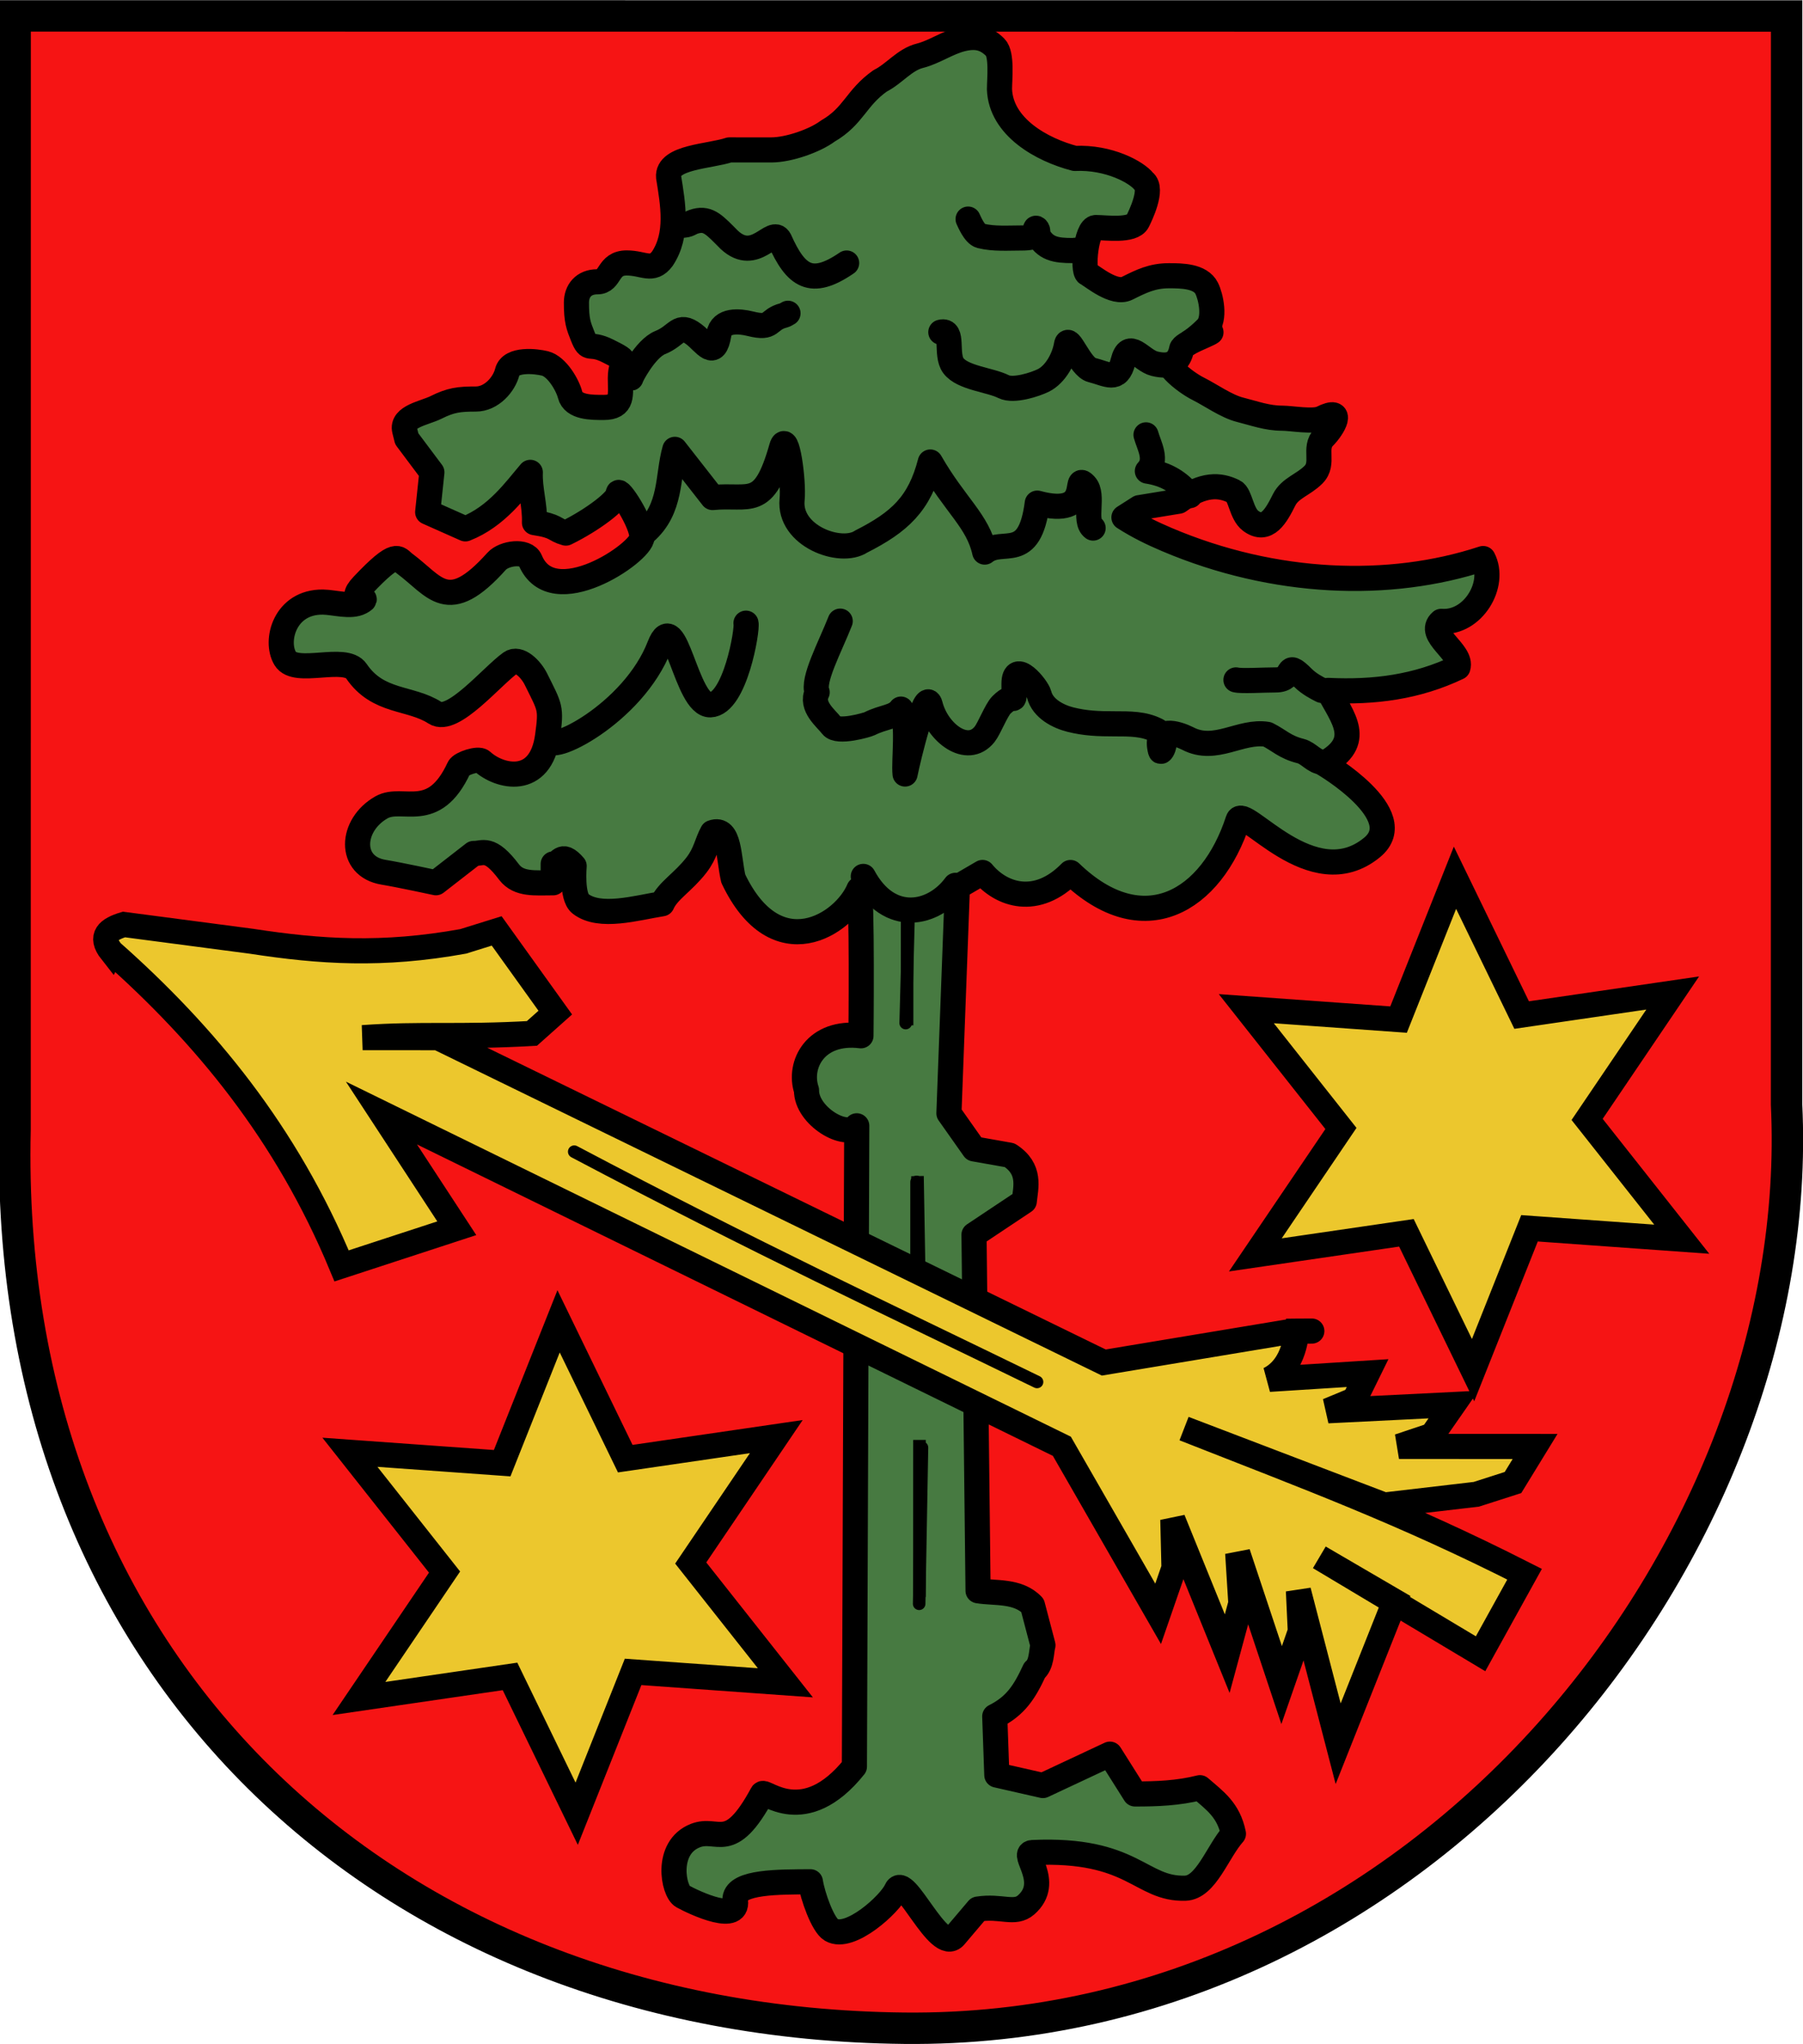 <?xml version="1.0" encoding="UTF-8" standalone="no"?>
<!-- Created with Inkscape (http://www.inkscape.org/) -->

<svg
   xmlns:dc="http://purl.org/dc/elements/1.1/"
   xmlns:cc="http://creativecommons.org/ns#"
   xmlns:rdf="http://www.w3.org/1999/02/22-rdf-syntax-ns#"
   xmlns:svg="http://www.w3.org/2000/svg"
   xmlns="http://www.w3.org/2000/svg"
   xmlns:sodipodi="http://sodipodi.sourceforge.net/DTD/sodipodi-0.dtd"
   xmlns:inkscape="http://www.inkscape.org/namespaces/inkscape"
   width="741.644"
   height="840.784"
   id="svg2"
   sodipodi:version="0.32"
   inkscape:version="0.48.4 r9939"
   sodipodi:docname="POL_Gmina_Strzeleczki_COA.svg"
   inkscape:output_extension="org.inkscape.output.svg.inkscape"
   version="1.1">
  <sodipodi:namedview
     id="base"
     pagecolor="#ffffff"
     bordercolor="#666666"
     borderopacity="1.0"
     gridtolerance="10000"
     guidetolerance="10"
     objecttolerance="10"
     inkscape:pageopacity="0.0"
     inkscape:pageshadow="2"
     inkscape:zoom="0.58473081"
     inkscape:cx="431.70797"
     inkscape:cy="432.8435"
     inkscape:document-units="px"
     inkscape:current-layer="layer1"
     showgrid="false"
     inkscape:window-width="1366"
     inkscape:window-height="716"
     inkscape:window-x="-8"
     inkscape:window-y="-8"
     showguides="true"
     inkscape:guide-bbox="true"
     fit-margin-top="0"
     fit-margin-left="0"
     fit-margin-right="0"
     fit-margin-bottom="0"
     inkscape:window-maximized="1" />
  <defs
     id="defs4">
    <inkscape:perspective
       id="perspective10"
       inkscape:persp3d-origin="372.04724 : 350.78739 : 1"
       inkscape:vp_z="744.09448 : 526.18109 : 1"
       inkscape:vp_y="0 : 1000 : 0"
       inkscape:vp_x="0 : 526.18109 : 1"
       sodipodi:type="inkscape:persp3d" />
    <inkscape:perspective
       sodipodi:type="inkscape:persp3d"
       inkscape:vp_x="0 : 526.18109 : 1"
       inkscape:vp_y="0 : 1000 : 0"
       inkscape:vp_z="744.09448 : 526.18109 : 1"
       inkscape:persp3d-origin="372.04724 : 350.78739 : 1"
       id="perspective2390" />
  </defs>
  <g
     id="layer1"
     inkscape:groupmode="layer"
     inkscape:label="Layer 1"
     style="display:inline"
     transform="translate(-2.814,-1.057)">
    <g
       id="g3220"
       transform="matrix(5.168,0.002,-0.002,5.168,-1786.743,-2160.484)">
      <path
         sodipodi:nodetypes="ccczcc"
         id="path3185"
         d="m 347.642,419.385 141,-0.047 0.029,86.639 c 1.698,35.253 -28.725,73.971 -70.223,73.54 -41.498,-0.431 -71.777,-28.861 -70.777,-71.508 z"
         style="fill:#f61414;fill-opacity:1;fill-rule:evenodd;stroke:#000000;stroke-width:2.5;stroke-linecap:butt;stroke-linejoin:miter;stroke-miterlimit:4;stroke-opacity:1;stroke-dasharray:none"
         inkscape:connector-curvature="0" />
      <path
         id="path3218"
         d="m 437.133,458.488 -1.22,0.778 c 1.115,0.717 2.263,1.272 3.421,1.763 8.546,3.625 17.705,3.965 25.167,1.5 1.063,2.034 -0.79,5.187 -3.333,5 -1.222,1.056 1.722,2.444 1.333,3.667 -3.271,1.562 -6.659,2.008 -10.333,1.833 1.168,2.211 2.864,4.059 -0.333,5.833 0,0 6.968,4.085 3.833,6.667 -4.766,3.925 -10.232,-3.504 -10.667,-2.167 -2.102,6.465 -7.537,9.751 -13.333,4.167 -2.692,2.75 -5.511,1.807 -7,0 l -2,1.167 -0.667,18 2,2.833 2.833,0.5 c 1.722,1.111 1.278,2.556 1.167,3.667 l -4,2.667 0.333,28.333 c 1.333,0.222 3.167,-0.056 4.333,1.167 l 0.833,3.167 c -0.137,0.481 -0.08,1.524 -0.667,2 -0.788,1.712 -1.502,2.832 -3.167,3.667 l 0.167,4.667 3.667,0.833 5.333,-2.5 2,3.167 c 1.722,0.003 3.444,-0.063 5.167,-0.5 1.222,1.056 2.278,1.778 2.667,3.667 -1.278,1.444 -2.174,4.28 -3.833,4.333 -3.583,0.116 -4.103,-3.205 -12.167,-2.833 -0.984,0.045 1.579,2.346 -0.5,4.167 -0.911,0.798 -1.973,0.042 -3.833,0.333 L 422.5,572.196 c -1.278,1.51 -4.014,-5.154 -4.667,-3.667 -0.479,1.093 -3.689,4.026 -5.167,3.167 -0.674,-0.392 -1.492,-2.696 -1.667,-3.833 -2.518,0.018 -5.854,-0.018 -6,1.333 0.501,2.091 -3.189,0.37 -4.167,-0.167 -0.744,-0.408 -1.421,-3.874 1,-4.833 1.829,-0.725 2.728,1.489 5.333,-3.333 0.191,-0.353 3.349,2.807 7.333,-2.167 l 0.167,-51 c -0.815,1.086 -4.025,-0.772 -4,-2.833 -0.685,-2.02 0.715,-4.778 4.333,-4.333 0,0 0.107,-11.338 -0.167,-11.667 -1.181,2.815 -6.587,6.325 -10,-0.833 -0.389,-1.667 -0.278,-4.167 -1.667,-3.667 -0.452,0.817 -0.516,1.614 -1.268,2.588 -1.046,1.355 -2.3,2.061 -2.732,3.079 -2.019,0.319 -4.957,1.204 -6.5,0 -0.719,-0.561 -0.5,-3 -0.5,-3 -1.056,-1.222 -1.111,-0.111 -1.667,-0.167 l 0,1.5 c -1.444,0 -2.722,0.167 -3.5,-0.833 -1.59,-2.114 -2.077,-1.471 -2.833,-1.5 l -3,2.333 c 0,0 -2.932,-0.632 -4.167,-0.833 -2.819,-0.46 -2.647,-3.764 -0.167,-5.167 1.686,-0.953 4.142,1.222 6.166,-3.145 0.155,-0.335 1.533,-0.799 1.834,-0.522 1.373,1.265 4.67,2.056 5.217,-2.017 0.306,-2.283 0.209,-2.218 -0.927,-4.515 -0.407,-0.822 -1.368,-1.773 -2.017,-1.31 -1.502,1.072 -4.62,4.893 -6.013,3.988 -1.961,-1.274 -4.538,-0.77 -6.261,-3.312 -0.901,-1.33 -4.832,0.373 -5.667,-1 -0.854,-1.405 -0.039,-4.539 3,-4.5 0.9,0.011 2.209,0.429 3,0 1.048,-0.569 -1.222,0.139 0.167,-1.333 2.737,-2.901 2.78,-2.142 3.319,-1.744 2.459,1.817 3.432,4.187 7.336,-0.178 0.586,-0.655 2.335,-0.903 2.678,-0.078 1.762,4.238 8.892,-0.636 8.89,-1.834 -0.002,-1.198 -1.901,-4.055 -1.89,-3.499 0.011,0.556 -2.017,2.111 -4.167,3.167 -1,-0.278 -0.667,-0.556 -2.5,-0.833 0.056,-1.333 -0.389,-2.667 -0.333,-4 -1.196,1.396 -2.666,3.514 -5.167,4.5 l -3,-1.333 c 0.111,-1.056 0.222,-2.111 0.333,-3.167 -0.667,-0.889 -1.333,-1.778 -2,-2.667 -0.056,-0.222 -0.111,-0.444 -0.167,-0.667 -0.278,-1.113 1.576,-1.372 2.5,-1.833 1.169,-0.584 1.814,-0.667 3.167,-0.667 1.23,0 2.246,-1.15 2.5,-2.167 0.269,-1.077 2.29,-0.844 3,-0.667 0.959,0.24 1.81,1.741 2,2.5 0.253,1.014 1.726,1 2.667,1 1.587,0 1.333,-1.015 1.333,-2.333 0,-1.59 0.938,-1.198 -1,-2.167 -1.518,-0.759 -1.48,0.134 -2,-1.167 -0.337,-0.843 -0.5,-1.252 -0.5,-2.667 0,-0.932 0.558,-1.667 1.667,-1.667 1.095,0 0.778,-1.5 2.333,-1.5 1.36,0 2.034,0.733 2.833,-0.333 1.288,-1.927 0.849,-4.335 0.5,-6.5 -0.149,-1.617 3.294,-1.644 4.833,-2.167 1.111,0 2.222,0 3.333,0 1.394,0 3.483,-0.737 4.5,-1.5 2.082,-1.208 2.228,-2.628 4.167,-4 1.128,-0.564 1.939,-1.693 3.167,-2 1.115,-0.279 2.2,-1.05 3.333,-1.333 1.17,-0.292 1.929,-0.071 2.667,0.667 0.549,0.549 0.333,2.519 0.333,3.333 0.114,3.005 3.365,4.815 6,5.5 2.716,-0.127 4.93,1.1 5.5,1.833 0.77,0.577 -0.297,2.761 -0.5,3.167 -0.407,0.813 -2.556,0.5 -3.333,0.5 -0.777,0 -1.085,3.457 -0.667,3.667 0.419,0.209 2.129,1.685 3.167,1.167 1.128,-0.564 2,-1 3.333,-1 0.983,0 2.504,0.008 3,1 0.329,0.658 0.726,2.44 0,3.167 -0.817,0.817 -1.376,1.204 -2.833,2 -1.083,0.591 1.062,2.281 2.167,2.833 0.985,0.492 2.237,1.393 3.333,1.667 1.117,0.279 2.142,0.667 3.333,0.667 0.756,0 2.506,0.331 3.167,0 1.878,-0.939 0.9,0.767 0.167,1.5 -0.868,0.868 0.089,2.078 -0.833,3 -0.806,0.806 -1.864,1.061 -2.333,2 -0.619,1.238 -1.371,2.638 -2.667,1.667 -0.754,-0.565 -0.808,-2.071 -1.333,-2.333 -1.108,-0.554 -2.429,-0.649 -4.384,0.775 l -3.15,0.517 z"
         style="fill:#477a41;fill-opacity:1;fill-rule:evenodd;stroke:#000000;stroke-width:2;stroke-linecap:round;stroke-linejoin:round;stroke-miterlimit:4;stroke-opacity:1;stroke-dasharray:none"
         inkscape:connector-curvature="0" />
      <path
         id="path3216"
         d="m 397.774,460.488 c 2.179,-1.882 1.779,-4.483 2.392,-6.625 l 3,3.833 c 2.997,-0.292 4.079,1.021 5.5,-4 0.405,-1.43 0.983,2.688 0.833,4.167 -0.291,2.884 3.859,4.427 5.5,3.333 3.074,-1.563 4.64,-2.999 5.5,-6.333 1.992,3.47 3.789,4.679 4.333,7.167 1.45,-1.176 3.566,0.904 4.182,-3.899 4.55,1.241 2.765,-2.566 3.818,-1.434 0.729,0.784 -0.146,2.853 0.627,3.418"
         style="fill:#477a41;fill-opacity:1;fill-rule:evenodd;stroke:#000000;stroke-width:2;stroke-linecap:round;stroke-linejoin:round;stroke-miterlimit:4;stroke-opacity:1;stroke-dasharray:none"
         inkscape:connector-curvature="0" />
      <path
         id="path3209"
         d="m 423.5,435.529 c 0.079,0.157 0.5,1.208 1,1.333 1.056,0.264 2.218,0.167 3.333,0.167 2.231,0 0.587,-1.493 1.167,-0.333 0.605,1.21 1.485,1.333 2.833,1.333 0.068,0 0.129,-0.007 0.185,-0.021"
         style="fill:#477a41;fill-opacity:1;fill-rule:evenodd;stroke:#000000;stroke-width:2;stroke-linecap:round;stroke-linejoin:round;stroke-miterlimit:4;stroke-opacity:1;stroke-dasharray:none"
         inkscape:connector-curvature="0" />
      <path
         id="path3353"
         d="m 389.525,510.629 c 0,-0.377 -0.091,-0.429 -0.945,-0.535 -0.831,-0.104 -0.945,-0.165 -0.945,-0.505 0,-0.314 -0.122,-0.407 -0.644,-0.494 -0.354,-0.059 -1.012,-0.107 -1.461,-0.108 -0.756,-0.002 -0.816,-0.034 -0.816,-0.431 0,-0.363 -0.08,-0.43 -0.515,-0.43 -0.458,0 -0.515,-0.057 -0.515,-0.515 0,-0.515 0,-0.515 -1.031,-0.515 -1.031,0 -1.031,0 -1.031,-0.515 0,-0.458 0.057,-0.515 0.515,-0.515 0.51,0 0.515,-0.01 0.515,-0.945 l 0,-0.945 0.945,0 c 0.883,0 0.945,0.027 0.945,0.413 0,0.377 0.09,0.423 1.031,0.532 0.941,0.109 1.031,0.156 1.031,0.532 0,0.39 0.057,0.413 1.031,0.413 1.031,0 1.031,0 1.031,0.515 0,0.458 0.057,0.515 0.515,0.515 0.458,0 0.515,0.057 0.515,0.515 0,0.51 0.01,0.515 0.945,0.515 0.894,0 0.945,0.023 0.945,0.43 0,0.363 0.08,0.43 0.515,0.43 0.458,0 0.515,0.057 0.515,0.515 0,0.458 -0.057,0.515 -0.515,0.515 -0.458,0 -0.515,0.057 -0.515,0.515 0,0.515 0,0.515 -1.031,0.515 -0.977,0 -1.031,-0.022 -1.031,-0.417 z m 1.031,-1.043 c 0,-0.344 -0.086,-0.43 -0.43,-0.43 -0.344,0 -0.43,0.086 -0.43,0.43 0,0.344 0.086,0.43 0.43,0.43 0.344,0 0.43,-0.086 0.43,-0.43 z m -3.952,-1.976 c 0,-0.435 -0.067,-0.515 -0.43,-0.515 -0.363,0 -0.43,0.08 -0.43,0.515 0,0.435 0.067,0.515 0.43,0.515 0.363,0 0.43,-0.08 0.43,-0.515 z m 1.031,0 c 0,-0.435 -0.067,-0.515 -0.43,-0.515 -0.363,0 -0.43,0.08 -0.43,0.515 0,0.435 0.067,0.515 0.43,0.515 0.363,0 0.43,-0.08 0.43,-0.515 z"
         style="fill:#fde854;fill-opacity:1;fill-rule:evenodd"
         inkscape:connector-curvature="0" />
      <path
         id="path3355"
         d="m 379.699,505.59 c -0.046,-0.399 -0.146,-0.481 -0.638,-0.528 -0.959,-0.092 -1.392,-0.481 -1.392,-1.253 0,-0.593 0.047,-0.668 0.418,-0.668 0.328,0 0.43,0.101 0.473,0.473 0.046,0.398 0.135,0.473 0.57,0.473 0.435,0 0.524,-0.074 0.57,-0.473 l 0.054,-0.473 1.449,0 1.449,0 0,0.515 c 0,0.51 -0.01,0.515 -0.945,0.515 -0.936,0 -0.945,0.005 -0.945,0.515 0,0.435 0.067,0.515 0.43,0.515 0.344,0 0.43,0.086 0.43,0.43 0,0.406 -0.052,0.43 -0.934,0.43 -0.891,0 -0.936,-0.022 -0.988,-0.473 l 0,0 z"
         style="fill:#fde854;fill-opacity:1;fill-rule:evenodd"
         inkscape:connector-curvature="0" />
      <path
         id="path3357"
         d="m 396.699,570.035 c -1.099,-0.064 -1.16,-0.09 -1.16,-0.489 l 0,-0.422 -1.89,0 -1.89,0 0,-0.515 0,-0.515 -1.117,0 -1.117,0 0,-0.515 c 0,-0.51 -0.01,-0.515 -0.945,-0.515 -0.894,0 -0.945,-0.023 -0.945,-0.43 0,-0.382 -0.072,-0.43 -0.644,-0.431 -0.354,-8.2e-4 -1.05,-0.05 -1.546,-0.11 -0.794,-0.095 -0.902,-0.156 -0.902,-0.502 0,-0.348 -0.109,-0.407 -0.945,-0.511 -0.9,-0.112 -0.945,-0.142 -0.945,-0.614 0,-0.486 -0.018,-0.496 -0.945,-0.496 -0.894,0 -0.945,-0.023 -0.945,-0.43 0,-0.414 -0.04,-0.43 -1.117,-0.43 l -1.117,0 0,-0.515 c 0,-0.435 -0.067,-0.515 -0.43,-0.515 -0.363,0 -0.43,-0.08 -0.43,-0.515 0,-0.515 0,-0.515 -1.031,-0.515 -0.978,0 -1.031,-0.022 -1.031,-0.418 0,-0.328 -0.101,-0.43 -0.473,-0.473 -0.394,-0.045 -0.482,-0.147 -0.526,-0.613 -0.045,-0.463 -0.126,-0.558 -0.473,-0.558 -0.332,0 -0.419,-0.089 -0.419,-0.43 0,-0.41 -0.046,-0.43 -1.031,-0.43 -1.031,0 -1.031,0 -1.031,-0.515 0,-0.458 -0.057,-0.515 -0.515,-0.515 -0.458,0 -0.515,-0.057 -0.515,-0.515 0,-0.435 -0.067,-0.515 -0.43,-0.515 -0.363,0 -0.43,-0.08 -0.43,-0.515 0,-0.454 -0.059,-0.515 -0.496,-0.515 -0.471,0 -0.501,-0.046 -0.612,-0.934 l -0.117,-0.934 -0.934,-0.117 -0.934,-0.117 0,-0.925 c 0,-0.914 -0.007,-0.925 -0.515,-0.925 -0.458,0 -0.515,-0.057 -0.515,-0.515 0,-0.458 -0.057,-0.515 -0.515,-0.515 -0.435,0 -0.515,-0.067 -0.515,-0.43 0,-0.337 -0.087,-0.43 -0.407,-0.43 -0.37,0 -0.418,-0.094 -0.524,-1.031 -0.113,-1.001 -0.132,-1.031 -0.624,-1.031 -0.449,0 -0.507,-0.059 -0.507,-0.515 0,-0.435 -0.067,-0.515 -0.43,-0.515 -0.363,0 -0.43,-0.08 -0.43,-0.515 0,-0.458 -0.057,-0.515 -0.515,-0.515 -0.515,0 -0.515,0 -0.515,-1.031 0,-1.031 0,-1.031 -0.515,-1.031 -0.51,0 -0.515,-0.01 -0.515,-0.945 0,-0.894 -0.023,-0.945 -0.43,-0.945 -0.363,0 -0.43,-0.08 -0.43,-0.515 0,-0.454 -0.059,-0.515 -0.496,-0.515 -0.472,0 -0.501,-0.045 -0.614,-0.945 -0.105,-0.841 -0.162,-0.945 -0.518,-0.945 -0.361,0 -0.412,-0.1 -0.52,-1.031 -0.109,-0.941 -0.156,-1.031 -0.532,-1.031 -0.39,0 -0.413,-0.057 -0.413,-1.031 0,-1.031 0,-1.031 -0.515,-1.031 -0.515,0 -0.515,0 -0.515,-1.031 0,-0.985 -0.019,-1.031 -0.43,-1.031 -0.384,0 -0.43,-0.07 -0.43,-0.663 0,-0.365 -0.049,-1.022 -0.109,-1.461 -0.095,-0.693 -0.162,-0.797 -0.515,-0.797 -0.388,0 -0.406,-0.054 -0.406,-1.179 0,-0.648 -0.049,-1.538 -0.109,-1.976 -0.101,-0.737 -0.146,-0.797 -0.601,-0.797 -0.432,0 -0.492,-0.063 -0.492,-0.515 0,-0.435 -0.067,-0.515 -0.43,-0.515 -0.363,0 -0.43,-0.08 -0.43,-0.515 0,-0.458 -0.057,-0.515 -0.515,-0.515 -0.51,0 -0.515,-0.01 -0.515,-0.945 0,-0.936 -0.005,-0.945 -0.515,-0.945 -0.515,0 -0.515,0 -0.515,-1.031 0,-1.031 0,-1.031 0.515,-1.031 l 0.515,0 0,-43.043 0,-43.043 23.541,0 23.541,0 0,0.515 c 0,0.435 0.067,0.515 0.43,0.515 0.426,0 0.43,0.011 0.43,1.546 l 0,1.546 -2.492,0 -2.492,0 0,0.418 c 0,0.328 -0.101,0.43 -0.473,0.473 -0.371,0.043 -0.484,0.156 -0.527,0.527 -0.042,0.363 -0.146,0.473 -0.449,0.473 -0.339,0 -0.41,0.112 -0.504,0.797 -0.06,0.438 -0.109,1.134 -0.109,1.546 0,0.675 -0.041,0.749 -0.41,0.749 -0.367,0 -0.422,0.097 -0.526,0.934 l -0.117,0.934 -0.934,0.117 c -0.822,0.103 -0.934,0.163 -0.934,0.507 0,0.344 -0.112,0.404 -0.945,0.508 -0.854,0.107 -0.945,0.158 -0.945,0.535 0,0.349 -0.084,0.417 -0.515,0.417 -0.458,0 -0.515,0.057 -0.515,0.515 0,0.458 -0.057,0.515 -0.515,0.515 -0.458,0 -0.515,0.057 -0.515,0.515 l 0,0.515 -1.976,0 -1.976,0 0,0.43 c 0,0.376 -0.074,0.43 -0.601,0.43 -0.554,0 -0.601,0.041 -0.601,0.515 0,0.435 -0.067,0.515 -0.43,0.515 -0.363,0 -0.43,0.08 -0.43,0.515 0,0.458 -0.057,0.515 -0.515,0.515 -0.458,0 -0.515,0.057 -0.515,0.515 0,0.435 -0.067,0.515 -0.43,0.515 -0.406,0 -0.43,0.052 -0.43,0.945 0,0.894 0.023,0.945 0.43,0.945 0.376,0 0.43,0.074 0.43,0.601 0,0.554 0.041,0.601 0.515,0.601 l 0.515,0 0,1.976 0,1.976 0.43,0 c 0.406,0 0.43,0.051 0.43,0.945 l 0,0.945 -0.663,0 c -0.365,0 -1.022,0.049 -1.461,0.109 -0.693,0.095 -0.797,0.162 -0.797,0.515 0,0.337 -0.088,0.406 -0.515,0.406 -0.458,0 -0.515,0.057 -0.515,0.515 0,0.458 -0.057,0.515 -0.515,0.515 -0.458,0 -0.515,0.057 -0.515,0.515 l 0,0.515 -1.976,0 -1.976,0 0,0.421 c 0,0.392 -0.068,0.425 -0.988,0.473 l -0.988,0.051 -0.051,0.988 c -0.048,0.92 -0.081,0.988 -0.473,0.988 l -0.421,0 0,2.062 0,2.062 0.417,0 c 0.377,0 0.429,0.091 0.535,0.945 l 0.118,0.945 2.472,0 2.472,0 0,0.515 0,0.515 1.461,0 1.461,0 0,0.515 c 0,0.515 0,0.515 1.031,0.515 0.97,0 1.031,0.024 1.031,0.407 0,0.488 0.552,0.619 2.62,0.622 l 1.332,0.002 0,1.031 c 0,0.985 -0.019,1.031 -0.43,1.031 -0.344,0 -0.43,0.086 -0.43,0.43 0,0.414 -0.04,0.43 -1.117,0.43 l -1.117,0 0,0.515 0,0.515 -1.461,0 -1.461,0 0,0.515 c 0,0.509 -0.011,0.515 -0.933,0.515 l -0.933,0 -0.118,0.945 c -0.106,0.848 -0.16,0.945 -0.528,0.945 -0.409,0 -0.41,0.004 -0.41,2.062 0,2.058 7.3e-4,2.062 0.41,2.062 0.367,0 0.422,0.097 0.526,0.934 l 0.117,0.934 0.934,0.117 c 0.837,0.105 0.934,0.159 0.934,0.526 l 0,0.41 3.522,0 3.522,0 0,-0.43 c 0,-0.41 0.046,-0.43 1.031,-0.43 0.985,0 1.031,0.019 1.031,0.43 0,0.363 0.08,0.43 0.515,0.43 0.458,0 0.515,0.057 0.515,0.515 l 0,0.515 -1.546,0 -1.546,0 0,0.515 0,0.515 -7.045,0 -7.045,0 0,-0.515 c 0,-0.458 -0.057,-0.515 -0.515,-0.515 -0.458,0 -0.515,0.057 -0.515,0.515 0,0.435 -0.067,0.515 -0.43,0.515 -0.363,0 -0.43,-0.08 -0.43,-0.515 l 0,-0.515 -1.976,0 -1.976,0 0,-0.515 0,-0.515 -4.038,0 -4.038,0 0,0.515 c 0,0.458 -0.057,0.515 -0.515,0.515 -0.458,0 -0.515,0.057 -0.515,0.515 0,0.435 -0.067,0.515 -0.43,0.515 -0.425,0 -0.43,0.017 -0.43,1.461 l 0,1.461 0.515,0 c 0.458,0 0.515,0.057 0.515,0.515 0,0.435 0.067,0.515 0.43,0.515 0.363,0 0.43,0.08 0.43,0.515 0,0.51 0.01,0.515 0.945,0.515 0.887,0 0.945,0.026 0.945,0.419 0,0.347 0.096,0.428 0.558,0.473 0.491,0.047 0.565,0.121 0.612,0.612 0.045,0.463 0.126,0.558 0.473,0.558 0.351,0 0.419,0.084 0.419,0.515 0,0.458 0.057,0.515 0.515,0.515 0.51,0 0.515,0.01 0.515,0.945 0,0.936 0.005,0.945 0.515,0.945 0.458,0 0.515,0.057 0.515,0.515 0,0.458 0.057,0.515 0.515,0.515 0.432,0 0.515,0.068 0.515,0.418 0,0.328 0.101,0.43 0.473,0.473 0.368,0.042 0.484,0.156 0.526,0.516 0.041,0.357 0.158,0.474 0.515,0.515 0.36,0.042 0.474,0.158 0.516,0.526 0.045,0.396 0.136,0.473 0.558,0.473 0.446,0 0.504,0.06 0.504,0.515 0,0.435 0.067,0.515 0.43,0.515 0.363,0 0.43,0.08 0.43,0.515 0,0.458 0.057,0.515 0.515,0.515 0.51,0 0.515,0.01 0.515,0.945 0,0.887 0.026,0.945 0.419,0.945 0.347,0 0.428,0.096 0.473,0.558 0.044,0.458 0.135,0.568 0.505,0.611 0.373,0.043 0.47,0.162 0.557,0.687 0.058,0.349 0.106,1.002 0.107,1.451 0.002,0.75 0.036,0.816 0.42,0.816 0.328,0 0.43,0.101 0.473,0.473 0.043,0.371 0.156,0.484 0.527,0.527 l 0.473,0.054 0,1.449 0,1.449 0.515,0 c 0.515,0 0.515,0 0.515,1.031 l 0,1.031 2.534,-10e-4 c 1.394,-5.7e-4 3.172,-0.051 3.952,-0.111 1.342,-0.105 1.418,-0.132 1.418,-0.514 0,-0.394 0.037,-0.404 1.546,-0.404 l 1.546,0 0,-0.515 c 0,-0.458 0.057,-0.515 0.515,-0.515 0.458,0 0.515,-0.057 0.515,-0.515 0,-0.435 0.067,-0.515 0.43,-0.515 0.425,0 0.43,-0.017 0.43,-1.461 0,-1.443 -0.005,-1.461 -0.43,-1.461 -0.363,0 -0.43,-0.08 -0.43,-0.515 0,-0.458 -0.057,-0.515 -0.515,-0.515 -0.458,0 -0.515,-0.057 -0.515,-0.515 0,-0.51 0.01,-0.515 0.945,-0.515 0.936,0 0.945,0.005 0.945,0.515 0,0.515 0,0.515 1.031,0.515 1.031,0 1.031,0 1.031,0.515 0,0.515 0,0.515 1.031,0.515 0.978,0 1.031,0.022 1.031,0.418 0,0.328 0.101,0.43 0.473,0.473 0.365,0.042 0.484,0.157 0.525,0.506 0.043,0.373 0.162,0.47 0.687,0.557 0.349,0.058 1.002,0.106 1.451,0.107 0.756,0.002 0.816,0.034 0.816,0.431 0,0.41 0.046,0.43 1.031,0.43 1.031,0 1.031,0 1.031,0.515 0,0.51 0.01,0.515 0.945,0.515 0.936,0 0.945,0.005 0.945,0.515 0,0.515 0,0.515 1.031,0.515 1.031,0 1.031,0 1.031,0.515 0,0.51 0.011,0.515 0.934,0.515 0.891,0 0.936,0.022 0.988,0.473 0.045,0.394 0.147,0.482 0.613,0.526 0.463,0.045 0.558,0.126 0.558,0.473 0,0.371 0.075,0.419 0.663,0.419 0.365,0 1.022,0.049 1.461,0.109 0.693,0.095 0.797,0.162 0.797,0.515 0,0.378 0.066,0.406 0.945,0.406 0.936,0 0.945,0.005 0.945,0.515 l 0,0.515 1.117,0 1.117,0 0,0.515 c 0,0.51 0.01,0.515 0.945,0.515 0.936,0 0.945,0.005 0.945,0.515 0,0.509 0.012,0.515 0.926,0.515 l 0.926,0 0.109,1.847 c 0.081,1.365 0.031,25.07 -0.059,28.61 -0.01,0.386 -0.091,0.473 -0.442,0.473 -0.363,0 -0.43,0.08 -0.43,0.515 0,0.458 -0.057,0.515 -0.515,0.515 -0.435,0 -0.515,0.067 -0.515,0.43 0,0.41 -0.046,0.43 -1.031,0.43 -0.985,0 -1.031,-0.019 -1.031,-0.43 0,-0.425 -0.017,-0.43 -1.461,-0.43 l -1.461,0 0,0.515 c 0,0.458 -0.057,0.515 -0.515,0.515 -0.51,0 -0.515,0.01 -0.515,0.945 0,0.936 -0.005,0.945 -0.515,0.945 -0.458,0 -0.515,0.057 -0.515,0.515 l 0,0.515 -1.546,0 -1.546,0 0,0.515 c 0,0.435 -0.067,0.515 -0.43,0.515 -0.406,0 -0.43,0.052 -0.43,0.945 0,0.936 -0.005,0.945 -0.515,0.945 l -0.515,0 0,2.062 0,2.062 0.515,0 c 0.435,0 0.515,0.067 0.515,0.43 0,0.294 -0.095,0.43 -0.301,0.431 -0.165,10e-4 -0.571,0.028 -0.902,0.059 -0.331,0.032 -1.123,0.027 -1.761,-0.01 l 0,0 z m -5.112,-5.447 c 0,-0.377 0.09,-0.423 1.031,-0.532 l 1.031,-0.12 0,-1.959 0,-1.959 0.515,0 0.515,0 0,-1.461 c 0,-1.421 0.011,-1.461 0.406,-1.461 0.353,0 0.421,-0.104 0.515,-0.797 0.06,-0.438 0.109,-1.323 0.109,-1.965 0,-1.146 0.009,-1.168 0.473,-1.222 0.371,-0.043 0.484,-0.156 0.527,-0.527 l 0.054,-0.473 1.965,0 c 1.952,0 1.965,0.003 1.965,0.407 0,0.512 0.542,0.619 3.136,0.622 1.827,0.002 1.847,0.006 1.847,0.408 0,0.351 0.105,0.421 0.773,0.512 0.425,0.058 1.121,0.058 1.546,0 0.668,-0.092 0.773,-0.161 0.773,-0.512 0,-0.319 0.092,-0.406 0.43,-0.406 0.363,0 0.43,-0.08 0.43,-0.515 0,-0.458 0.057,-0.515 0.515,-0.515 0.435,0 0.515,0.067 0.515,0.43 0,0.344 0.086,0.43 0.43,0.43 0.344,0 0.43,-0.086 0.43,-0.43 0,-0.344 -0.086,-0.43 -0.43,-0.43 -0.363,0 -0.43,-0.08 -0.43,-0.515 0,-0.458 -0.057,-0.515 -0.515,-0.515 -0.458,0 -0.515,-0.057 -0.515,-0.515 0,-0.431 -0.068,-0.515 -0.417,-0.515 -0.376,0 -0.429,-0.092 -0.534,-0.935 -0.106,-0.848 -0.159,-0.94 -0.571,-0.988 -0.351,-0.041 -0.466,-0.159 -0.508,-0.525 -0.045,-0.396 -0.136,-0.473 -0.558,-0.473 -0.446,0 -0.504,-0.06 -0.504,-0.515 0,-0.435 -0.067,-0.515 -0.43,-0.515 -0.363,0 -0.43,-0.08 -0.43,-0.515 0,-0.458 -0.057,-0.515 -0.515,-0.515 -0.435,0 -0.515,-0.067 -0.515,-0.43 0,-0.364 -0.085,-0.434 -0.558,-0.457 l -0.558,-0.028 0.558,-0.069 c 0.45,-0.056 0.558,-0.147 0.558,-0.468 0,-0.355 -0.105,-0.412 -0.945,-0.517 l -0.945,-0.118 0,-0.933 c 0,-0.88 0.024,-0.933 0.43,-0.933 0.41,0 0.43,-0.046 0.43,-1.031 0,-1.031 0,-1.031 0.515,-1.031 0.458,0 0.515,-0.057 0.515,-0.515 0,-0.458 0.057,-0.515 0.515,-0.515 0.51,0 0.515,-0.01 0.515,-0.945 0,-0.936 0.005,-0.945 0.515,-0.945 0.458,0 0.515,-0.057 0.515,-0.515 0,-0.509 0.011,-0.515 0.928,-0.515 l 0.928,0 0.12,-1.031 c 0.109,-0.941 0.156,-1.031 0.532,-1.031 0.326,0 0.413,-0.091 0.413,-0.43 0,-0.344 -0.086,-0.43 -0.43,-0.43 -0.363,0 -0.43,-0.08 -0.43,-0.515 0,-0.458 -0.057,-0.515 -0.515,-0.515 -0.458,0 -0.515,-0.057 -0.515,-0.515 l 0,-0.515 -2.062,0 -2.062,0 0,0.421 c 0,0.392 -0.068,0.425 -0.988,0.473 -0.923,0.048 -0.991,0.081 -1.04,0.503 -0.047,0.402 -0.147,0.464 -0.908,0.565 -0.47,0.062 -0.934,0.065 -1.029,0.006 -0.096,-0.059 -0.553,-0.056 -1.015,0.008 -0.748,0.103 -0.847,0.166 -0.894,0.573 -0.051,0.439 -0.095,0.458 -1.084,0.458 -0.997,0 -1.033,-0.016 -1.085,-0.473 -0.043,-0.371 -0.144,-0.473 -0.473,-0.473 l -0.418,0 0,-4.038 0,-4.038 -0.515,0 -0.515,0 0,-1.441 0,-1.441 -0.945,-0.118 c -0.854,-0.107 -0.945,-0.158 -0.945,-0.535 0,-0.362 -0.079,-0.417 -0.601,-0.417 -0.523,0 -0.601,0.055 -0.601,0.418 0,0.328 -0.101,0.43 -0.473,0.473 -0.394,0.045 -0.482,0.147 -0.526,0.613 -0.045,0.463 -0.126,0.558 -0.473,0.558 -0.418,0 -0.419,0.002 -0.419,1.89 l 0,1.89 -0.515,0 -0.515,0 0,2.492 0,2.492 -0.413,0 c -0.377,0 -0.423,0.09 -0.532,1.031 l -0.12,1.031 -1.444,0 c -1.401,0 -1.444,-0.012 -1.444,-0.404 0,-0.386 -0.068,-0.409 -1.573,-0.515 -0.865,-0.061 -1.986,-0.112 -2.492,-0.112 -0.851,0 -0.919,-0.03 -0.919,-0.406 0,-0.353 -0.104,-0.421 -0.797,-0.515 -0.438,-0.06 -1.56,-0.109 -2.492,-0.109 -1.693,0 -1.694,-4e-4 -1.694,-0.43 0,-0.363 -0.08,-0.43 -0.515,-0.43 -0.435,0 -0.515,0.067 -0.515,0.43 0,0.363 -0.08,0.43 -0.515,0.43 l -0.515,0 0,1.117 0,1.117 -0.515,0 c -0.435,0 -0.515,0.067 -0.515,0.43 0,0.363 0.08,0.43 0.515,0.43 0.515,0 0.515,0 0.515,1.031 l 0,1.031 0.945,0 c 0.887,0 0.945,0.026 0.945,0.419 0,0.347 0.096,0.428 0.558,0.473 0.462,0.044 0.568,0.134 0.612,0.516 0.041,0.357 0.158,0.474 0.515,0.515 0.36,0.042 0.474,0.158 0.516,0.526 0.043,0.371 0.144,0.473 0.473,0.473 0.35,0 0.418,0.084 0.418,0.515 0,0.458 0.057,0.515 0.515,0.515 0.51,0 0.515,0.01 0.515,0.945 0,0.894 0.023,0.945 0.43,0.945 0.344,0 0.43,-0.086 0.43,-0.43 0,-0.363 0.08,-0.43 0.515,-0.43 0.458,0 0.515,0.057 0.515,0.515 0,0.453 0.06,0.515 0.493,0.515 0.463,0 0.5,0.054 0.608,0.865 0.138,1.041 0.06,1.197 -0.596,1.197 -0.424,0 -0.505,0.069 -0.505,0.43 0,0.339 -0.087,0.43 -0.413,0.43 -0.377,0 -0.423,0.09 -0.532,1.031 -0.109,0.941 -0.156,1.031 -0.532,1.031 -0.326,0 -0.413,0.091 -0.413,0.43 0,0.363 -0.08,0.43 -0.515,0.43 -0.515,0 -0.515,0 -0.515,1.031 0,1.031 0,1.031 -0.515,1.031 -0.458,0 -0.515,0.057 -0.515,0.515 0,0.429 -0.069,0.515 -0.41,0.515 -0.367,0 -0.422,0.097 -0.527,0.935 -0.106,0.852 -0.158,0.939 -0.578,0.988 l -0.461,0.053 -0.048,2.019 -0.048,2.019 0.521,0 c 0.464,0 0.521,0.056 0.521,0.515 l 0,0.515 1.546,0 1.546,0 0,-0.515 0,-0.515 1.461,0 1.461,0 0,-0.515 c 0,-0.515 0,-0.515 1.031,-0.515 0.972,0 1.031,-0.024 1.031,-0.41 0,-0.368 0.097,-0.422 0.945,-0.528 0.854,-0.107 0.945,-0.158 0.945,-0.535 0,-0.395 0.055,-0.417 1.019,-0.417 l 1.019,0 0.118,0.945 c 0.106,0.848 0.16,0.945 0.528,0.945 0.341,0 0.41,0.087 0.41,0.515 0,0.435 -0.067,0.515 -0.43,0.515 -0.406,0 -0.43,0.051 -0.43,0.945 0,0.894 0.023,0.945 0.43,0.945 l 0.43,0 0,2.062 0,2.062 0.925,0 0.925,0 0.118,0.945 0.118,0.945 0.933,0 c 0.87,0 0.933,-0.028 0.933,-0.413 l 0,0 z m -13.918,-5 c 0,-0.363 -0.08,-0.43 -0.515,-0.43 -0.435,0 -0.515,0.067 -0.515,0.43 0,0.363 0.08,0.43 0.515,0.43 0.435,0 0.515,-0.067 0.515,-0.43 z m 2.921,-1.031 c 0,-0.406 -0.051,-0.43 -0.945,-0.43 -0.894,0 -0.945,0.023 -0.945,0.43 0,0.406 0.052,0.43 0.945,0.43 0.894,0 0.945,-0.023 0.945,-0.43 z m 29.039,-10.997 c 0,-0.344 -0.086,-0.43 -0.43,-0.43 -0.344,0 -0.43,0.086 -0.43,0.43 0,0.344 0.086,0.43 0.43,0.43 0.344,0 0.43,-0.086 0.43,-0.43 z m -34.022,-0.945 c 0,-0.435 -0.067,-0.515 -0.43,-0.515 -0.363,0 -0.43,0.08 -0.43,0.515 0,0.435 0.067,0.515 0.43,0.515 0.363,0 0.43,-0.08 0.43,-0.515 z m -8.076,-29.039 c 0,-0.435 -0.067,-0.515 -0.43,-0.515 -0.363,0 -0.43,0.08 -0.43,0.515 0,0.435 0.067,0.515 0.43,0.515 0.363,0 0.43,-0.08 0.43,-0.515 z"
         style="fill:#000000;fill-opacity:0;fill-rule:evenodd"
         inkscape:connector-curvature="0" />
      <path
         id="path3359"
         d="m 396.184,570.035 c -1.465,-0.064 -1.504,-0.076 -1.504,-0.488 0,-0.418 -0.018,-0.423 -1.546,-0.423 l -1.546,0 0,-0.515 c 0,-0.515 0,-0.515 -1.031,-0.515 -1.031,0 -1.031,0 -1.031,-0.515 0,-0.51 -0.01,-0.515 -0.945,-0.515 -0.894,0 -0.945,-0.023 -0.945,-0.43 0,-0.398 -0.061,-0.43 -0.816,-0.431 -0.449,-10e-4 -1.106,-0.05 -1.461,-0.108 -0.524,-0.087 -0.644,-0.179 -0.644,-0.497 0,-0.349 -0.109,-0.403 -1.031,-0.51 -0.927,-0.108 -1.031,-0.16 -1.031,-0.515 0,-0.356 -0.104,-0.408 -1.031,-0.515 -0.941,-0.109 -1.031,-0.156 -1.031,-0.532 0,-0.403 -0.033,-0.413 -1.461,-0.413 l -1.461,0 0,-0.515 c 0,-0.458 -0.057,-0.515 -0.515,-0.515 -0.458,0 -0.515,-0.057 -0.515,-0.515 0,-0.458 -0.057,-0.515 -0.515,-0.515 -0.431,0 -0.515,-0.068 -0.515,-0.417 0,-0.377 -0.091,-0.429 -0.945,-0.535 l -0.945,-0.118 0,-0.925 0,-0.925 -1.031,0 c -1.031,0 -1.031,0 -1.031,-0.515 0,-0.458 -0.057,-0.515 -0.515,-0.515 -0.458,0 -0.515,-0.057 -0.515,-0.515 0,-0.432 -0.068,-0.515 -0.418,-0.515 -0.328,0 -0.43,-0.101 -0.473,-0.473 -0.042,-0.366 -0.157,-0.484 -0.508,-0.525 -0.411,-0.048 -0.465,-0.14 -0.569,-0.977 l -0.116,-0.924 -0.934,-0.117 c -0.837,-0.105 -0.934,-0.159 -0.934,-0.526 0,-0.341 -0.087,-0.41 -0.515,-0.41 -0.515,0 -0.515,0 -0.515,-1.031 0,-1.031 0,-1.031 -0.515,-1.031 -0.435,0 -0.515,-0.067 -0.515,-0.43 0,-0.341 -0.087,-0.43 -0.419,-0.43 -0.347,0 -0.428,-0.096 -0.473,-0.558 -0.044,-0.462 -0.134,-0.568 -0.515,-0.612 -0.421,-0.049 -0.472,-0.136 -0.578,-0.988 -0.105,-0.838 -0.159,-0.935 -0.527,-0.935 -0.341,0 -0.41,-0.087 -0.41,-0.515 0,-0.458 -0.057,-0.515 -0.515,-0.515 -0.458,0 -0.515,-0.057 -0.515,-0.515 0,-0.458 -0.057,-0.515 -0.515,-0.515 l -0.515,0 0,-1.461 0,-1.461 -0.515,0 c -0.458,0 -0.515,-0.057 -0.515,-0.515 0,-0.435 -0.067,-0.515 -0.43,-0.515 -0.363,0 -0.43,-0.08 -0.43,-0.515 0,-0.456 -0.058,-0.515 -0.507,-0.515 -0.497,0 -0.508,-0.02 -0.558,-0.988 -0.049,-0.935 -0.077,-0.991 -0.524,-1.042 l -0.473,-0.054 0,-1.449 0,-1.449 -0.515,0 c -0.515,0 -0.515,0 -0.515,-1.031 0,-0.969 -0.024,-1.031 -0.406,-1.031 -0.353,0 -0.421,-0.104 -0.515,-0.797 -0.06,-0.438 -0.109,-1.096 -0.109,-1.461 0,-0.584 -0.049,-0.663 -0.409,-0.663 -0.4,0 -0.412,-0.044 -0.532,-1.976 l -0.123,-1.976 -0.499,0 c -0.439,0 -0.499,-0.061 -0.499,-0.515 0,-0.435 -0.067,-0.515 -0.43,-0.515 -0.363,0 -0.43,-0.08 -0.43,-0.515 0,-0.458 -0.057,-0.515 -0.515,-0.515 -0.458,0 -0.515,-0.057 -0.515,-0.515 0,-0.458 -0.057,-0.515 -0.515,-0.515 l -0.515,0 0,-1.461 0,-1.461 0.515,0 0.515,0 0,-43.043 0,-43.043 23.97,0 23.97,0 0,2.062 0,2.062 -2.492,0 -2.492,0 0,0.418 c 0,0.328 -0.101,0.43 -0.473,0.473 -0.394,0.045 -0.482,0.147 -0.526,0.613 -0.045,0.463 -0.126,0.558 -0.473,0.558 -0.371,0 -0.419,0.075 -0.419,0.663 0,0.365 -0.049,1.022 -0.109,1.461 -0.093,0.68 -0.166,0.797 -0.496,0.797 -0.339,0 -0.401,0.115 -0.503,0.934 l -0.117,0.934 -0.934,0.117 c -0.828,0.103 -0.934,0.162 -0.934,0.514 0,0.353 -0.106,0.411 -0.945,0.515 -0.848,0.106 -0.945,0.16 -0.945,0.528 0,0.354 -0.082,0.41 -0.601,0.41 -0.554,0 -0.601,0.041 -0.601,0.515 0,0.435 -0.067,0.515 -0.43,0.515 -0.363,0 -0.43,0.08 -0.43,0.515 l 0,0.515 -1.546,0 c -1.527,0 -1.546,0.005 -1.546,0.421 0,0.392 -0.068,0.425 -0.988,0.473 -0.935,0.049 -0.991,0.077 -1.042,0.524 -0.043,0.371 -0.144,0.473 -0.473,0.473 -0.35,0 -0.418,0.084 -0.418,0.515 0,0.458 -0.057,0.515 -0.515,0.515 -0.458,0 -0.515,0.057 -0.515,0.515 0,0.435 -0.067,0.515 -0.43,0.515 -0.363,0 -0.43,0.08 -0.43,0.515 0,0.435 0.067,0.515 0.43,0.515 0.406,0 0.43,0.052 0.43,0.945 0,0.936 0.005,0.945 0.515,0.945 l 0.515,0 0,1.546 c 0,1.535 0.003,1.546 0.43,1.546 0.425,0 0.43,0.017 0.43,1.461 l 0,1.461 -0.663,0 c -0.365,0 -1.022,0.049 -1.461,0.109 -0.693,0.095 -0.797,0.162 -0.797,0.515 0,0.337 -0.088,0.406 -0.515,0.406 -0.458,0 -0.515,0.057 -0.515,0.515 0,0.435 -0.067,0.515 -0.43,0.515 -0.363,0 -0.43,0.08 -0.43,0.515 l 0,0.515 -1.976,0 c -1.965,0 -1.976,0.002 -1.976,0.407 0,0.37 -0.094,0.418 -1.02,0.523 l -1.02,0.115 -0.117,0.938 c -0.105,0.841 -0.16,0.938 -0.527,0.938 -0.408,0 -0.41,0.008 -0.41,1.976 0,1.972 9.1e-4,1.976 0.413,1.976 0.377,0 0.423,0.09 0.532,1.031 l 0.12,1.031 2.475,0 2.475,0 0,0.515 0,0.515 1.461,0 1.461,0 0,0.515 c 0,0.515 0,0.515 1.031,0.515 0.969,0 1.031,0.024 1.031,0.406 0,0.353 0.104,0.421 0.797,0.515 0.438,0.06 1.792,0.109 3.007,0.109 l 2.21,0 0,0.43 c 0,0.41 -0.046,0.43 -1.031,0.43 l -1.031,0 0,0.601 c 0,0.527 -0.053,0.601 -0.43,0.601 -0.344,0 -0.43,0.086 -0.43,0.43 0,0.414 -0.04,0.43 -1.117,0.43 l -1.117,0 0,0.515 0,0.515 -1.375,0 -1.375,0 0,0.515 c 0,0.514 -0.002,0.515 -1.011,0.515 l -1.011,0 -0.118,0.945 c -0.107,0.854 -0.158,0.945 -0.535,0.945 l -0.417,0 0,2.062 c 0,2.058 7.3e-4,2.062 0.41,2.062 0.367,0 0.422,0.097 0.526,0.934 l 0.117,0.934 0.934,0.117 c 0.837,0.105 0.934,0.159 0.934,0.526 l 0,0.41 3.522,0 3.522,0 0,-0.43 c 0,-0.41 0.046,-0.43 1.031,-0.43 0.985,0 1.031,0.019 1.031,0.43 l 0,0.43 3.007,0 3.007,0 0,1.031 0,1.031 0.945,0 c 0.894,0 0.945,0.023 0.945,0.43 0,0.363 0.08,0.43 0.515,0.43 0.435,0 0.515,-0.067 0.515,-0.43 0,-0.363 0.08,-0.43 0.515,-0.43 0.435,0 0.515,0.067 0.515,0.43 0,0.344 0.086,0.43 0.43,0.43 0.344,0 0.43,-0.086 0.43,-0.43 l 0,-0.43 2.062,0 2.062,0 0,-0.515 c 0,-0.458 0.057,-0.515 0.515,-0.515 0.458,0 0.515,0.057 0.515,0.515 0,0.43 0.069,0.515 0.413,0.515 0.377,0 0.423,-0.09 0.532,-1.031 0.116,-0.996 0.137,-1.031 0.618,-1.031 0.439,0 0.499,0.061 0.499,0.515 0,0.435 0.067,0.515 0.43,0.515 0.363,0 0.43,0.08 0.43,0.515 0,0.458 0.057,0.515 0.515,0.515 0.458,0 0.515,0.057 0.515,0.515 0,0.458 0.057,0.515 0.515,0.515 0.428,0 0.515,0.069 0.515,0.407 0,0.488 0.552,0.619 2.62,0.622 1.305,0.002 1.332,0.01 1.332,0.431 0,0.406 0.052,0.43 0.945,0.43 0.894,0 0.945,-0.023 0.945,-0.43 0,-0.358 0.082,-0.43 0.493,-0.43 0.436,0 0.505,0.074 0.6,0.644 0.059,0.354 0.107,1.012 0.108,1.461 0.002,0.756 0.034,0.816 0.431,0.816 0.344,0 0.43,0.086 0.43,0.43 0,0.344 -0.086,0.43 -0.43,0.43 -0.36,0 -0.43,0.081 -0.43,0.499 0,0.482 -0.035,0.503 -1.031,0.618 -0.941,0.109 -1.031,0.156 -1.031,0.532 0,0.385 -0.063,0.413 -0.928,0.413 l -0.928,0 -0.123,1.056 c -0.067,0.581 -0.067,2.398 0.002,4.038 l 0.124,2.982 0.927,0 c 0.915,0 0.927,0.006 0.927,0.515 0,0.51 0.01,0.515 0.945,0.515 0.894,0 0.945,0.023 0.945,0.43 0,0.344 -0.086,0.43 -0.43,0.43 -0.363,0 -0.43,0.08 -0.43,0.515 0,0.463 0.055,0.515 0.539,0.515 l 0.539,0 -0.109,0.797 c -0.06,0.438 -0.109,1.134 -0.109,1.546 l 0,0.749 -1.461,0 -1.461,0 0,-0.515 c 0,-0.51 -0.01,-0.515 -0.945,-0.515 -0.936,0 -0.945,-0.005 -0.945,-0.515 0,-0.515 0,-0.515 -1.031,-0.515 -1.031,0 -1.031,0 -1.031,-0.515 0,-0.458 -0.057,-0.515 -0.515,-0.515 -0.43,0 -0.515,-0.069 -0.515,-0.413 0,-0.377 -0.09,-0.423 -1.031,-0.532 -0.931,-0.108 -1.031,-0.159 -1.031,-0.52 0,-0.356 -0.104,-0.413 -0.945,-0.518 -0.848,-0.106 -0.945,-0.16 -0.945,-0.528 0,-0.386 -0.059,-0.41 -1.031,-0.41 -1.031,0 -1.031,0 -1.031,-0.515 0,-0.51 -0.01,-0.515 -0.945,-0.515 -0.936,0 -0.945,-0.005 -0.945,-0.515 0,-0.475 -0.048,-0.515 -0.601,-0.515 -0.518,0 -0.601,-0.056 -0.601,-0.407 0,-0.337 -0.111,-0.425 -0.644,-0.514 -0.354,-0.059 -1.012,-0.107 -1.461,-0.108 -0.792,-0.002 -0.816,-0.017 -0.816,-0.517 0,-0.458 -0.057,-0.515 -0.515,-0.515 -0.435,0 -0.515,-0.067 -0.515,-0.43 0,-0.363 -0.08,-0.43 -0.515,-0.43 -0.458,0 -0.515,-0.057 -0.515,-0.515 0,-0.454 0.059,-0.515 0.496,-0.515 0.472,0 0.501,-0.045 0.614,-0.945 0.107,-0.854 0.158,-0.945 0.535,-0.945 0.411,0 0.417,-0.024 0.417,-1.546 l 0,-1.546 -0.515,0 c -0.515,0 -0.515,0 -0.515,-1.031 l 0,-1.031 -0.925,0 -0.925,0 -0.118,-0.945 c -0.107,-0.854 -0.158,-0.945 -0.535,-0.945 -0.349,0 -0.417,-0.084 -0.417,-0.515 0,-0.458 -0.057,-0.515 -0.515,-0.515 -0.458,0 -0.515,-0.057 -0.515,-0.515 l 0,-0.515 -2.492,0 -2.492,0 0,0.515 0,0.515 -7.99,0 -7.99,0 0,-0.515 0,-0.515 -2.062,0 -2.062,0 0,-0.515 0,-0.515 -3.437,0 -3.437,0 0,0.515 c 0,0.515 0,0.515 -1.031,0.515 -1.031,0 -1.031,0 -1.031,0.515 0,0.435 -0.067,0.515 -0.43,0.515 -0.41,0 -0.43,0.046 -0.43,1.031 0,0.977 0.022,1.031 0.417,1.031 0.377,0 0.429,0.091 0.535,0.945 0.106,0.848 0.16,0.945 0.528,0.945 0.341,0 0.41,0.087 0.41,0.515 0,0.51 0.01,0.515 0.945,0.515 0.887,0 0.945,0.026 0.945,0.419 0,0.347 0.096,0.428 0.558,0.473 0.491,0.047 0.565,0.121 0.612,0.612 0.044,0.458 0.127,0.558 0.461,0.558 0.317,0 0.419,0.105 0.462,0.473 0.043,0.371 0.156,0.484 0.527,0.527 0.371,0.043 0.473,0.144 0.473,0.473 0,0.35 0.084,0.418 0.515,0.418 0.458,0 0.515,0.057 0.515,0.515 0,0.458 0.057,0.515 0.515,0.515 0.51,0 0.515,0.011 0.515,0.934 0,0.891 0.022,0.936 0.473,0.988 0.368,0.042 0.484,0.156 0.526,0.516 0.049,0.42 0.137,0.472 0.978,0.577 l 0.925,0.116 0.116,0.927 c 0.104,0.829 0.159,0.927 0.526,0.927 0.341,0 0.41,0.087 0.41,0.515 0,0.458 0.057,0.515 0.515,0.515 0.51,0 0.515,0.01 0.515,0.945 0,0.887 0.026,0.945 0.419,0.945 0.347,0 0.428,0.096 0.473,0.558 0.044,0.458 0.135,0.568 0.505,0.611 0.373,0.043 0.47,0.162 0.557,0.687 0.058,0.349 0.106,1.002 0.107,1.451 0.002,0.792 0.017,0.816 0.517,0.816 0.458,0 0.515,0.057 0.515,0.515 0,0.435 0.067,0.515 0.43,0.515 0.425,0 0.43,0.017 0.43,1.461 l 0,1.461 0.515,0 c 0.509,0 0.515,0.012 0.515,0.922 l 0,0.922 0.797,0.109 c 1.029,0.141 4.422,0.141 5.451,0 0.693,-0.095 0.797,-0.162 0.797,-0.515 0,-0.404 0.013,-0.406 1.976,-0.406 l 1.976,0 0,-0.515 c 0,-0.458 0.057,-0.515 0.515,-0.515 0.458,0 0.515,-0.057 0.515,-0.515 0,-0.435 0.067,-0.515 0.43,-0.515 0.425,0 0.43,-0.017 0.43,-1.461 0,-1.443 -0.005,-1.461 -0.43,-1.461 -0.363,0 -0.43,-0.08 -0.43,-0.515 0,-0.458 -0.057,-0.515 -0.515,-0.515 -0.458,0 -0.515,-0.057 -0.515,-0.515 0,-0.515 0,-0.515 1.031,-0.515 1.031,0 1.031,0 1.031,0.515 0,0.515 0,0.515 1.031,0.515 1.031,0 1.031,0 1.031,0.515 0,0.51 0.01,0.515 0.945,0.515 0.887,0 0.945,0.026 0.945,0.418 0,0.328 0.101,0.43 0.473,0.473 0.365,0.042 0.484,0.157 0.525,0.505 0.046,0.394 0.151,0.464 0.84,0.558 0.433,0.059 1.086,0.108 1.451,0.108 0.593,0 0.663,0.045 0.663,0.43 0,0.41 0.046,0.43 1.031,0.43 1.031,0 1.031,0 1.031,0.515 0,0.515 0,0.515 1.031,0.515 1.031,0 1.031,0 1.031,0.515 0,0.51 0.01,0.515 0.945,0.515 0.881,0 0.945,0.028 0.945,0.41 0,0.367 0.097,0.422 0.935,0.527 0.852,0.106 0.939,0.158 0.988,0.578 0.044,0.381 0.15,0.471 0.612,0.515 0.463,0.045 0.558,0.126 0.558,0.473 0,0.371 0.075,0.419 0.663,0.419 0.365,0 1.022,0.049 1.461,0.109 0.693,0.095 0.797,0.162 0.797,0.515 0,0.382 0.062,0.406 1.031,0.406 1.031,0 1.031,0 1.031,0.515 0,0.515 0,0.515 1.031,0.515 1.031,0 1.031,0 1.031,0.515 0,0.51 0.01,0.515 0.945,0.515 0.936,0 0.945,0.005 0.945,0.515 0,0.509 0.011,0.515 0.928,0.515 l 0.928,0 0.111,1.933 c 0.083,1.446 0.026,28.137 -0.062,28.867 -0.009,0.071 -0.209,0.129 -0.445,0.129 -0.363,0 -0.43,0.08 -0.43,0.515 0,0.458 -0.057,0.515 -0.515,0.515 -0.458,0 -0.515,0.057 -0.515,0.515 0,0.51 -0.01,0.515 -0.945,0.515 -0.936,0 -0.945,-0.005 -0.945,-0.515 l 0,-0.515 -1.546,0 -1.546,0 0,0.945 c 0,0.936 -0.005,0.945 -0.515,0.945 -0.458,0 -0.515,0.057 -0.515,0.515 0,0.458 -0.057,0.515 -0.515,0.515 -0.458,0 -0.515,0.057 -0.515,0.515 l 0,0.515 -1.546,0 -1.546,0 0,0.515 c 0,0.435 -0.067,0.515 -0.43,0.515 -0.406,0 -0.43,0.052 -0.43,0.945 0,0.936 -0.005,0.945 -0.515,0.945 l -0.515,0 0,2.062 0,2.062 0.515,0 c 0.435,0 0.515,0.067 0.515,0.43 0,0.248 -0.099,0.43 -0.234,0.43 -0.129,0 -0.573,0.026 -0.988,0.059 -0.415,0.032 -1.431,0.029 -2.258,-0.007 l 0,0 z m -5.456,-5.465 c 0,-0.384 0.07,-0.43 0.663,-0.43 0.365,0 1.022,-0.049 1.461,-0.109 l 0.797,-0.109 0,-1.953 0,-1.953 0.515,0 0.515,0 0,-1.461 c 0,-1.421 0.011,-1.461 0.406,-1.461 0.353,0 0.421,-0.104 0.515,-0.797 0.06,-0.438 0.109,-1.323 0.109,-1.965 0,-1.146 0.009,-1.168 0.473,-1.222 0.371,-0.043 0.484,-0.156 0.527,-0.527 l 0.054,-0.473 2.394,0 2.394,0 0,0.406 c 0,0.353 0.104,0.421 0.797,0.515 0.438,0.06 1.366,0.109 2.062,0.109 1.216,0 1.265,0.016 1.265,0.407 0,0.348 0.104,0.421 0.72,0.504 0.396,0.053 1.092,0.052 1.546,-10e-4 0.726,-0.086 0.826,-0.147 0.826,-0.504 0,-0.318 0.093,-0.406 0.43,-0.406 0.426,0 0.43,-0.011 0.43,-1.546 0,-1.523 -0.006,-1.546 -0.417,-1.546 -0.376,0 -0.429,-0.092 -0.534,-0.935 l -0.117,-0.935 -0.916,-0.115 -0.916,-0.115 -0.116,-0.927 c -0.104,-0.829 -0.159,-0.927 -0.526,-0.927 -0.341,0 -0.41,-0.087 -0.41,-0.515 0,-0.458 -0.057,-0.515 -0.515,-0.515 -0.435,0 -0.515,-0.067 -0.515,-0.43 0,-0.364 -0.085,-0.434 -0.558,-0.457 l -0.558,-0.028 0.558,-0.069 c 0.45,-0.056 0.558,-0.147 0.558,-0.468 0,-0.355 -0.105,-0.412 -0.945,-0.517 -0.722,-0.09 -0.946,-0.186 -0.947,-0.406 -10e-4,-0.159 -0.05,-0.578 -0.108,-0.933 -0.104,-0.63 -0.095,-0.644 0.431,-0.644 l 0.538,0 0,-1.031 c 0,-1.031 0,-1.031 0.515,-1.031 0.458,0 0.515,-0.057 0.515,-0.515 0,-0.458 0.057,-0.515 0.515,-0.515 0.51,0 0.515,-0.01 0.515,-0.945 0,-0.936 0.005,-0.945 0.515,-0.945 0.458,0 0.515,-0.057 0.515,-0.515 0,-0.51 0.01,-0.515 0.945,-0.515 l 0.945,0 0.016,-0.73 c 0.009,-0.402 0.05,-1.286 0.09,-1.965 l 0.074,-1.235 -0.563,-0.054 c -0.47,-0.045 -0.572,-0.132 -0.617,-0.527 l -0.054,-0.473 -1.965,0 c -1.96,0 -1.965,0.001 -1.965,0.413 0,0.377 -0.09,0.423 -1.031,0.532 -0.922,0.107 -1.031,0.161 -1.031,0.509 0,0.333 -0.116,0.405 -0.797,0.499 -0.438,0.06 -1.096,0.109 -1.461,0.109 -0.587,0 -0.663,0.048 -0.663,0.416 0,0.384 -0.084,0.425 -1.083,0.532 -1.582,0.169 -1.913,0.09 -1.978,-0.475 -0.043,-0.371 -0.144,-0.473 -0.473,-0.473 l -0.418,0 0,-4.038 0,-4.038 -0.515,0 c -0.515,0 -0.515,0 -0.515,-1.031 0,-1.031 0,-1.031 -0.515,-1.031 -0.458,0 -0.515,-0.057 -0.515,-0.515 0,-0.458 -0.057,-0.515 -0.515,-0.515 -0.435,0 -0.515,-0.067 -0.515,-0.43 0,-0.344 -0.086,-0.43 -0.43,-0.43 -0.344,0 -0.43,0.086 -0.43,0.43 0,0.361 -0.081,0.43 -0.505,0.43 -0.444,0 -0.511,0.067 -0.558,0.558 -0.045,0.465 -0.133,0.568 -0.526,0.613 l -0.473,0.054 0,1.965 0,1.965 -0.515,0 -0.515,0 0,2.406 0,2.406 -0.407,0 c -0.37,0 -0.418,0.094 -0.524,1.031 l -0.117,1.031 -1.968,0 c -1.965,0 -1.968,-5.3e-4 -1.968,-0.414 0,-0.408 -0.031,-0.416 -2.062,-0.538 -1.985,-0.118 -2.062,-0.138 -2.062,-0.508 0,-0.487 -0.578,-0.597 -3.136,-0.6 l -1.847,-0.002 0,-0.43 c 0,-0.344 -0.086,-0.43 -0.43,-0.43 -0.344,0 -0.43,0.086 -0.43,0.43 0,0.363 -0.08,0.43 -0.515,0.43 -0.515,0 -0.515,0 -0.515,1.031 0,1.031 0,1.031 -0.515,1.031 -0.458,0 -0.515,0.057 -0.515,0.515 0,0.458 0.057,0.515 0.515,0.515 0.458,0 0.515,0.057 0.515,0.515 0,0.458 0.057,0.515 0.515,0.515 0.458,0 0.515,0.057 0.515,0.515 0,0.435 0.067,0.515 0.43,0.515 0.339,0 0.43,0.087 0.43,0.413 0,0.376 0.091,0.423 1.013,0.53 l 1.013,0.118 0.116,0.93 c 0.105,0.838 0.157,0.93 0.533,0.93 0.349,0 0.417,0.084 0.417,0.515 0,0.458 0.057,0.515 0.515,0.515 0.51,0 0.515,0.01 0.515,0.945 0,0.894 0.023,0.945 0.43,0.945 0.348,0 0.434,-0.09 0.455,-0.473 l 0.026,-0.473 0.07,0.461 c 0.064,0.416 0.161,0.473 0.985,0.576 l 0.915,0.114 0.112,0.847 c 0.132,0.996 0.052,1.18 -0.512,1.18 -0.333,0 -0.419,0.089 -0.419,0.43 0,0.363 -0.08,0.43 -0.515,0.43 -0.458,0 -0.515,0.057 -0.515,0.515 0,0.458 -0.057,0.515 -0.515,0.515 -0.515,0 -0.515,0 -0.515,1.031 0,1.031 0,1.031 -0.515,1.031 -0.458,0 -0.515,-0.057 -0.515,-0.515 0,-0.435 -0.067,-0.515 -0.43,-0.515 -0.406,0 -0.43,0.052 -0.43,0.945 0,0.894 0.023,0.945 0.43,0.945 0.363,0 0.43,0.08 0.43,0.515 0,0.458 -0.057,0.515 -0.515,0.515 -0.458,0 -0.515,0.057 -0.515,0.515 0,0.429 -0.069,0.515 -0.41,0.515 -0.367,0 -0.422,0.097 -0.527,0.935 -0.106,0.852 -0.158,0.939 -0.578,0.988 l -0.461,0.053 -0.048,2.019 -0.048,2.019 0.521,0 c 0.464,0 0.521,0.056 0.521,0.515 l 0,0.515 1.546,0 1.546,0 0,-0.515 c 0,-0.515 0,-0.515 1.031,-0.515 1.031,0 1.031,0 1.031,-0.515 l 0,-0.515 1.461,0 c 1.425,0 1.461,-0.01 1.461,-0.41 0,-0.368 0.097,-0.422 0.945,-0.528 0.854,-0.107 0.945,-0.158 0.945,-0.535 0,-0.318 0.092,-0.418 0.387,-0.419 0.213,-0.001 0.668,-0.048 1.012,-0.105 l 0.625,-0.103 0.122,1.05 c 0.111,0.961 0.157,1.05 0.535,1.05 0.344,0 0.413,0.086 0.413,0.515 0,0.435 -0.067,0.515 -0.43,0.515 -0.406,0 -0.43,0.051 -0.43,0.945 0,0.894 0.023,0.945 0.43,0.945 0.426,0 0.43,0.011 0.43,1.546 l 0,1.546 0.515,0 c 0.458,0 0.515,0.057 0.515,0.515 0,0.429 0.069,0.515 0.41,0.515 0.368,0 0.422,0.097 0.528,0.945 0.113,0.903 0.14,0.945 0.621,0.945 0.422,0 0.503,-0.069 0.503,-0.43 z m -8.076,-3.952 c 0,-0.363 -0.08,-0.43 -0.515,-0.43 -0.435,0 -0.515,0.067 -0.515,0.43 0,0.363 0.08,0.43 0.515,0.43 0.435,0 0.515,-0.067 0.515,-0.43 z m -4.983,-1.031 c 0,-0.363 -0.08,-0.43 -0.515,-0.43 -0.435,0 -0.515,0.067 -0.515,0.43 0,0.363 0.08,0.43 0.515,0.43 0.435,0 0.515,-0.067 0.515,-0.43 z m 2.921,-1.031 c 0,-0.406 -0.051,-0.43 -0.945,-0.43 -0.894,0 -0.945,0.023 -0.945,0.43 0,0.406 0.052,0.43 0.945,0.43 0.894,0 0.945,-0.023 0.945,-0.43 z m -7.904,-3.007 c 0,-0.564 -0.035,-0.575 -1.265,-0.406 -0.693,0.095 -0.797,0.162 -0.797,0.515 0,0.382 0.062,0.406 1.031,0.406 1.031,0 1.031,0 1.031,-0.515 z m 25.946,0.086 c 0,-0.406 -0.051,-0.43 -0.945,-0.43 -0.894,0 -0.945,0.023 -0.945,0.43 0,0.406 0.052,0.43 0.945,0.43 0.894,0 0.945,-0.023 0.945,-0.43 z m -26.977,-1.031 c 0,-0.363 -0.08,-0.43 -0.515,-0.43 -0.435,0 -0.515,0.067 -0.515,0.43 0,0.363 0.08,0.43 0.515,0.43 0.435,0 0.515,-0.067 0.515,-0.43 z m 39.864,-2.062 c 0,-0.344 -0.086,-0.43 -0.43,-0.43 -0.344,0 -0.43,0.086 -0.43,0.43 0,0.344 0.086,0.43 0.43,0.43 0.344,0 0.43,-0.086 0.43,-0.43 z m -45.878,-3.952 c 0,-0.344 -0.086,-0.43 -0.43,-0.43 -0.344,0 -0.43,0.086 -0.43,0.43 0,0.344 0.086,0.43 0.43,0.43 0.344,0 0.43,-0.086 0.43,-0.43 z m 8.935,0 c 0,-0.344 -0.086,-0.43 -0.43,-0.43 -0.344,0 -0.43,0.086 -0.43,0.43 0,0.344 0.086,0.43 0.43,0.43 0.344,0 0.43,-0.086 0.43,-0.43 z m 35.053,-1.031 c 0,-0.344 -0.086,-0.43 -0.43,-0.43 -0.344,0 -0.43,0.086 -0.43,0.43 0,0.344 0.086,0.43 0.43,0.43 0.344,0 0.43,-0.086 0.43,-0.43 z m -34.022,-0.945 c 0,-0.435 -0.067,-0.515 -0.43,-0.515 -0.363,0 -0.43,0.08 -0.43,0.515 0,0.435 0.067,0.515 0.43,0.515 0.363,0 0.43,-0.08 0.43,-0.515 z m 31.96,-1.031 c 0,-0.435 -0.067,-0.515 -0.43,-0.515 -0.363,0 -0.43,0.08 -0.43,0.515 0,0.435 0.067,0.515 0.43,0.515 0.363,0 0.43,-0.08 0.43,-0.515 z m -2.921,-3.007 c 0,-0.363 -0.08,-0.43 -0.515,-0.43 -0.435,0 -0.515,0.067 -0.515,0.43 0,0.363 0.08,0.43 0.515,0.43 0.435,0 0.515,-0.067 0.515,-0.43 z m -37.115,-9.966 c 0,-0.344 -0.086,-0.43 -0.43,-0.43 -0.344,0 -0.43,0.086 -0.43,0.43 0,0.344 0.086,0.43 0.43,0.43 0.344,0 0.43,-0.086 0.43,-0.43 z m 34.022,-2.062 c 0,-0.344 -0.086,-0.43 -0.43,-0.43 -0.344,0 -0.43,0.086 -0.43,0.43 0,0.344 0.086,0.43 0.43,0.43 0.344,0 0.43,-0.086 0.43,-0.43 z m -34.022,-12.973 c 0,-0.435 -0.067,-0.515 -0.43,-0.515 -0.363,0 -0.43,0.08 -0.43,0.515 0,0.435 0.067,0.515 0.43,0.515 0.363,0 0.43,-0.08 0.43,-0.515 z m 0,-4.983 c 0,-0.435 -0.067,-0.515 -0.43,-0.515 -0.363,0 -0.43,0.08 -0.43,0.515 0,0.435 0.067,0.515 0.43,0.515 0.363,0 0.43,-0.08 0.43,-0.515 z m 38.146,-4.983 c 0,-0.458 -0.057,-0.515 -0.515,-0.515 -0.458,0 -0.515,0.057 -0.515,0.515 0,0.458 0.057,0.515 0.515,0.515 0.458,0 0.515,-0.057 0.515,-0.515 z m -10.997,-6.014 c 0,-0.458 -0.057,-0.515 -0.515,-0.515 -0.458,0 -0.515,0.057 -0.515,0.515 0,0.458 0.057,0.515 0.515,0.515 0.458,0 0.515,-0.057 0.515,-0.515 z m 1.89,-1.976 c 0,-0.344 -0.086,-0.43 -0.43,-0.43 -0.344,0 -0.43,0.086 -0.43,0.43 0,0.344 0.086,0.43 0.43,0.43 0.344,0 0.43,-0.086 0.43,-0.43 z m 3.093,-4.983 c 0,-0.363 -0.08,-0.43 -0.515,-0.43 -0.435,0 -0.515,0.067 -0.515,0.43 0,0.363 0.08,0.43 0.515,0.43 0.435,0 0.515,-0.067 0.515,-0.43 z"
         style="fill:#000000;fill-opacity:0;fill-rule:evenodd"
         inkscape:connector-curvature="0" />
      <path
         id="path3361"
         d="m 395.754,570.028 c -1.009,-0.057 -1.074,-0.086 -1.074,-0.482 0,-0.416 -0.019,-0.421 -1.546,-0.421 l -1.546,0 0,-0.515 c 0,-0.515 0,-0.515 -1.031,-0.515 -1.031,0 -1.031,0 -1.031,-0.515 l 0,-0.515 -1.375,0 c -1.334,0 -1.375,-0.012 -1.375,-0.41 0,-0.377 -0.088,-0.419 -1.117,-0.529 -1.024,-0.11 -1.117,-0.153 -1.117,-0.523 0,-0.36 -0.101,-0.416 -0.945,-0.522 -0.836,-0.104 -0.945,-0.164 -0.945,-0.511 0,-0.352 -0.106,-0.405 -1.031,-0.513 -0.941,-0.109 -1.031,-0.156 -1.031,-0.532 0,-0.403 -0.033,-0.413 -1.461,-0.413 l -1.461,0 0,-0.515 c 0,-0.458 -0.057,-0.515 -0.515,-0.515 -0.458,0 -0.515,-0.057 -0.515,-0.515 0,-0.458 -0.057,-0.515 -0.515,-0.515 -0.431,0 -0.515,-0.068 -0.515,-0.417 0,-0.377 -0.091,-0.429 -0.945,-0.535 l -0.945,-0.118 0,-0.925 0,-0.925 -1.031,0 c -1.031,0 -1.031,0 -1.031,-0.515 0,-0.458 -0.057,-0.515 -0.515,-0.515 -0.458,0 -0.515,-0.057 -0.515,-0.515 0,-0.432 -0.068,-0.515 -0.418,-0.515 -0.328,0 -0.43,-0.101 -0.473,-0.473 -0.042,-0.366 -0.157,-0.484 -0.508,-0.525 -0.411,-0.048 -0.465,-0.14 -0.569,-0.977 l -0.116,-0.924 -0.934,-0.117 c -0.837,-0.105 -0.934,-0.159 -0.934,-0.526 0,-0.341 -0.087,-0.41 -0.515,-0.41 -0.515,0 -0.515,0 -0.515,-1.031 0,-1.031 0,-1.031 -0.515,-1.031 -0.435,0 -0.515,-0.067 -0.515,-0.43 0,-0.341 -0.087,-0.43 -0.419,-0.43 -0.347,0 -0.428,-0.096 -0.473,-0.558 -0.044,-0.462 -0.134,-0.568 -0.515,-0.612 -0.421,-0.049 -0.472,-0.136 -0.578,-0.988 -0.105,-0.838 -0.159,-0.935 -0.527,-0.935 -0.341,0 -0.41,-0.087 -0.41,-0.515 0,-0.458 -0.057,-0.515 -0.515,-0.515 -0.458,0 -0.515,-0.057 -0.515,-0.515 0,-0.458 -0.057,-0.515 -0.515,-0.515 l -0.515,0 0,-1.461 0,-1.461 -0.515,0 c -0.458,0 -0.515,-0.057 -0.515,-0.515 0,-0.435 -0.067,-0.515 -0.43,-0.515 -0.363,0 -0.43,-0.08 -0.43,-0.515 0,-0.454 -0.059,-0.515 -0.499,-0.515 -0.482,0 -0.503,-0.035 -0.618,-1.031 -0.109,-0.941 -0.156,-1.031 -0.532,-1.031 -0.403,0 -0.413,-0.033 -0.413,-1.461 l 0,-1.461 -0.515,0 c -0.515,0 -0.515,0 -0.515,-1.031 0,-0.972 -0.024,-1.031 -0.41,-1.031 -0.368,0 -0.422,-0.097 -0.528,-0.945 -0.107,-0.854 -0.158,-0.945 -0.535,-0.945 -0.397,0 -0.417,-0.052 -0.418,-1.074 -5.7e-4,-0.591 -0.051,-1.712 -0.111,-2.492 l -0.11,-1.418 -0.49,0 c -0.43,0 -0.49,-0.063 -0.49,-0.515 0,-0.435 -0.067,-0.515 -0.43,-0.515 -0.363,0 -0.43,-0.08 -0.43,-0.515 0,-0.458 -0.057,-0.515 -0.515,-0.515 -0.458,0 -0.515,-0.057 -0.515,-0.515 0,-0.458 -0.057,-0.515 -0.515,-0.515 l -0.515,0 0,-1.461 0,-1.461 0.515,0 0.515,0 0,-43.043 0,-43.043 23.97,0 23.97,0 0,2.062 0,2.062 -2.492,0 -2.492,0 0,0.418 c 0,0.328 -0.101,0.43 -0.473,0.473 -0.394,0.045 -0.482,0.147 -0.526,0.613 -0.044,0.455 -0.128,0.558 -0.454,0.558 -0.387,0 -0.404,0.062 -0.523,1.88 -0.122,1.87 -0.125,1.881 -0.577,1.933 -0.352,0.041 -0.467,0.159 -0.509,0.525 -0.043,0.371 -0.144,0.473 -0.473,0.473 -0.35,0 -0.418,0.084 -0.418,0.515 0,0.484 -0.041,0.515 -0.663,0.515 -0.365,0 -1.022,0.049 -1.461,0.109 -0.693,0.095 -0.797,0.162 -0.797,0.515 0,0.337 -0.088,0.406 -0.515,0.406 -0.458,0 -0.515,0.057 -0.515,0.515 0,0.458 -0.057,0.515 -0.515,0.515 -0.458,0 -0.515,0.057 -0.515,0.515 l 0,0.515 -1.546,0 c -1.527,0 -1.546,0.005 -1.546,0.421 0,0.392 -0.068,0.425 -0.988,0.473 -0.935,0.049 -0.991,0.077 -1.042,0.524 -0.043,0.371 -0.144,0.473 -0.473,0.473 -0.35,0 -0.418,0.084 -0.418,0.515 0,0.458 -0.057,0.515 -0.515,0.515 -0.458,0 -0.515,0.057 -0.515,0.515 0,0.435 -0.067,0.515 -0.43,0.515 -0.363,0 -0.43,0.08 -0.43,0.515 0,0.435 0.067,0.515 0.43,0.515 0.406,0 0.43,0.052 0.43,0.945 0,0.936 0.005,0.945 0.515,0.945 l 0.515,0 0,1.546 c 0,1.535 0.003,1.546 0.43,1.546 0.425,0 0.43,0.017 0.43,1.461 l 0,1.461 -0.663,0 c -0.365,0 -1.022,0.049 -1.461,0.109 -0.693,0.095 -0.797,0.162 -0.797,0.515 0,0.337 -0.088,0.406 -0.515,0.406 -0.458,0 -0.515,0.057 -0.515,0.515 0,0.435 -0.067,0.515 -0.43,0.515 -0.363,0 -0.43,0.08 -0.43,0.515 l 0,0.515 -1.976,0 c -1.965,0 -1.976,0.002 -1.976,0.407 0,0.37 -0.094,0.418 -1.02,0.523 l -1.02,0.115 -0.117,0.938 c -0.105,0.841 -0.16,0.938 -0.527,0.938 -0.408,0 -0.41,0.008 -0.41,1.976 0,1.972 9.1e-4,1.976 0.413,1.976 0.377,0 0.423,0.09 0.532,1.031 0.108,0.932 0.158,1.031 0.521,1.031 0.306,0 0.418,-0.112 0.473,-0.473 l 0.072,-0.473 0.026,0.473 0.026,0.473 2.406,0 2.406,0 0,0.515 c 0,0.515 0,0.515 1.031,0.515 1.031,0 1.031,0 1.031,0.515 l 0,0.515 1.461,0 c 1.421,0 1.461,0.011 1.461,0.406 0,0.353 0.104,0.421 0.797,0.515 0.438,0.06 1.598,0.109 2.577,0.109 l 1.78,0 0,-0.515 c 0,-0.51 0.01,-0.515 0.945,-0.515 0.936,0 0.945,-0.005 0.945,-0.515 0,-0.515 0,-0.515 1.031,-0.515 1.031,0 1.031,0 1.031,0.515 0,0.458 0.057,0.515 0.515,0.515 0.515,0 0.515,0 0.515,1.031 0,1.031 0,1.031 -0.515,1.031 -0.435,0 -0.515,0.067 -0.515,0.43 0,0.363 -0.08,0.43 -0.515,0.43 -0.427,0 -0.515,-0.07 -0.515,-0.404 0,-0.386 -0.068,-0.409 -1.573,-0.515 -0.865,-0.061 -1.986,-0.112 -2.492,-0.112 l -0.919,0 0,1.031 0,1.031 -1.546,0 -1.546,0 0,0.515 0,0.515 -1.375,0 -1.375,0 0,0.515 c 0,0.515 -0.002,0.515 -1.014,0.515 l -1.014,0 -0.12,1.031 c -0.109,0.941 -0.156,1.031 -0.532,1.031 -0.412,0 -0.413,0.004 -0.413,1.976 l 0,1.976 0.43,0 c 0.363,0 0.43,0.08 0.43,0.515 0,0.458 0.057,0.515 0.515,0.515 0.458,0 0.515,0.057 0.515,0.515 0,0.475 0.048,0.515 0.601,0.515 0.527,0 0.601,0.053 0.601,0.43 l 0,0.43 3.437,0 3.437,0 0,-0.43 c 0,-0.41 0.046,-0.43 1.031,-0.43 0.985,0 1.031,0.019 1.031,0.43 l 0,0.43 3.007,0 3.007,0 0,1.031 0,1.031 0.945,0 c 0.894,0 0.945,0.023 0.945,0.43 0,0.363 0.08,0.43 0.515,0.43 0.435,0 0.515,-0.067 0.515,-0.43 0,-0.426 0.011,-0.43 1.546,-0.43 1.535,0 1.546,0.003 1.546,0.43 0,0.344 0.086,0.43 0.43,0.43 0.344,0 0.43,-0.086 0.43,-0.43 0,-0.41 0.046,-0.43 1.031,-0.43 1.031,0 1.031,0 1.031,-0.515 0,-0.51 0.01,-0.515 0.945,-0.515 0.936,0 0.945,-0.005 0.945,-0.515 0,-0.515 0,-0.515 1.031,-0.515 l 1.031,0 0,1.031 c 0,1.031 0,1.031 0.515,1.031 0.458,0 0.515,0.057 0.515,0.515 0,0.458 0.057,0.515 0.515,0.515 0.427,0 0.515,0.069 0.515,0.406 0,0.353 0.104,0.421 0.797,0.515 0.438,0.06 1.56,0.109 2.492,0.109 1.693,0 1.694,4e-4 1.694,0.43 0,0.344 0.086,0.43 0.43,0.43 0.344,0 0.43,-0.086 0.43,-0.43 0,-0.358 0.082,-0.43 0.493,-0.43 0.436,0 0.505,0.074 0.6,0.644 0.059,0.354 0.107,1.012 0.108,1.461 0.002,0.756 0.034,0.816 0.431,0.816 0.344,0 0.43,0.086 0.43,0.43 0,0.341 -0.087,0.43 -0.419,0.43 -0.347,0 -0.428,0.096 -0.473,0.558 -0.053,0.552 -0.065,0.559 -1.042,0.61 -0.906,0.047 -0.988,0.085 -0.988,0.453 0,0.356 -0.103,0.414 -0.924,0.517 -0.904,0.113 -0.926,0.129 -1.029,0.75 -0.136,0.824 -0.135,3.716 0.002,4.544 0.088,0.533 0.177,0.644 0.514,0.644 0.383,0 0.407,0.061 0.407,1.031 0,1.031 0,1.031 0.515,1.031 0.458,0 0.515,0.057 0.515,0.515 0,0.509 0.011,0.515 0.931,0.515 l 0.931,0 0.086,1.074 c 0.047,0.591 0.083,1.712 0.078,2.492 l -0.008,1.418 -1.525,0 -1.525,0 0,-0.515 c 0,-0.51 -0.01,-0.515 -0.945,-0.515 -0.936,0 -0.945,-0.005 -0.945,-0.515 0,-0.515 0,-0.515 -1.031,-0.515 -1.031,0 -1.031,0 -1.031,-0.515 0,-0.515 0,-0.515 -1.031,-0.515 -1.031,0 -1.031,0 -1.031,-0.515 0,-0.51 -0.01,-0.515 -0.945,-0.515 -0.936,0 -0.945,-0.005 -0.945,-0.515 0,-0.458 -0.057,-0.515 -0.515,-0.515 -0.435,0 -0.515,-0.067 -0.515,-0.43 0,-0.41 -0.046,-0.43 -1.031,-0.43 -1.031,0 -1.031,0 -1.031,-0.515 0,-0.51 -0.01,-0.515 -0.945,-0.515 -0.936,0 -0.945,-0.005 -0.945,-0.515 0,-0.515 0,-0.515 -1.031,-0.515 -0.974,0 -1.031,-0.023 -1.031,-0.413 0,-0.377 -0.09,-0.423 -1.031,-0.532 -0.996,-0.116 -1.031,-0.137 -1.031,-0.618 0,-0.439 -0.061,-0.499 -0.515,-0.499 -0.435,0 -0.515,-0.067 -0.515,-0.43 0,-0.406 -0.051,-0.43 -0.945,-0.43 -0.936,0 -0.945,-0.005 -0.945,-0.515 0,-0.435 0.067,-0.515 0.43,-0.515 0.363,0 0.43,-0.08 0.43,-0.515 0,-0.475 0.048,-0.515 0.601,-0.515 0.554,0 0.601,-0.041 0.601,-0.515 0,-0.435 0.067,-0.515 0.43,-0.515 0.41,0 0.43,-0.046 0.43,-1.031 0,-0.97 -0.024,-1.031 -0.407,-1.031 -0.337,0 -0.425,-0.111 -0.514,-0.644 -0.059,-0.354 -0.107,-1.012 -0.108,-1.461 l -0.002,-0.816 -0.925,0 -0.925,0 -0.118,-0.945 c -0.107,-0.854 -0.158,-0.945 -0.535,-0.945 -0.349,0 -0.417,-0.084 -0.417,-0.515 0,-0.458 -0.057,-0.515 -0.515,-0.515 -0.458,0 -0.515,-0.057 -0.515,-0.515 l 0,-0.515 -2.492,0 -2.492,0 0,0.515 0,0.515 -7.99,0 -7.99,0 0,-0.515 0,-0.515 -2.062,0 -2.062,0 0,-0.515 0,-0.515 -3.437,0 -3.437,0 0,0.515 c 0,0.515 0,0.515 -1.031,0.515 -1.031,0 -1.031,0 -1.031,0.515 0,0.435 -0.067,0.515 -0.43,0.515 -0.41,0 -0.43,0.046 -0.43,1.031 0,0.977 0.022,1.031 0.417,1.031 0.377,0 0.429,0.091 0.535,0.945 0.106,0.848 0.16,0.945 0.528,0.945 0.341,0 0.41,0.087 0.41,0.515 0,0.51 0.01,0.515 0.945,0.515 0.887,0 0.945,0.026 0.945,0.419 0,0.347 0.096,0.428 0.558,0.473 0.465,0.045 0.568,0.133 0.613,0.526 0.042,0.367 0.145,0.473 0.462,0.473 0.334,0 0.417,0.101 0.461,0.558 0.045,0.465 0.133,0.568 0.526,0.613 0.371,0.043 0.473,0.144 0.473,0.473 0,0.35 0.084,0.418 0.515,0.418 0.458,0 0.515,0.057 0.515,0.515 0,0.458 0.057,0.515 0.515,0.515 0.509,0 0.515,0.011 0.515,0.933 l 0,0.933 0.945,0.118 c 0.9,0.112 0.945,0.142 0.945,0.614 0,0.434 0.063,0.496 0.503,0.496 0.481,0 0.508,0.042 0.621,0.945 0.106,0.848 0.16,0.945 0.528,0.945 0.341,0 0.41,0.087 0.41,0.515 0,0.458 0.057,0.515 0.515,0.515 0.51,0 0.515,0.01 0.515,0.945 0,0.887 0.026,0.945 0.419,0.945 0.347,0 0.428,0.096 0.473,0.558 0.044,0.462 0.134,0.568 0.515,0.612 0.421,0.049 0.472,0.136 0.578,0.988 0.103,0.825 0.163,0.935 0.51,0.935 0.352,0 0.405,0.106 0.513,1.031 0.109,0.941 0.156,1.031 0.532,1.031 0.386,0 0.413,0.062 0.413,0.945 0,0.936 0.005,0.945 0.515,0.945 l 0.515,0 0,1.437 0,1.437 0.797,0.109 c 1.029,0.141 4.422,0.141 5.451,0 0.693,-0.095 0.797,-0.162 0.797,-0.515 0,-0.404 0.013,-0.406 1.976,-0.406 l 1.976,0 0,-0.515 c 0,-0.458 0.057,-0.515 0.515,-0.515 0.458,0 0.515,-0.057 0.515,-0.515 0,-0.435 0.067,-0.515 0.43,-0.515 0.425,0 0.43,-0.017 0.43,-1.461 0,-1.443 -0.005,-1.461 -0.43,-1.461 -0.363,0 -0.43,-0.08 -0.43,-0.515 0,-0.458 -0.057,-0.515 -0.515,-0.515 -0.458,0 -0.515,-0.057 -0.515,-0.515 0,-0.515 0,-0.515 1.031,-0.515 1.031,0 1.031,0 1.031,0.515 0,0.515 0,0.515 1.031,0.515 1.031,0 1.031,0 1.031,0.515 0,0.51 0.01,0.515 0.945,0.515 0.887,0 0.945,0.026 0.945,0.418 0,0.328 0.101,0.43 0.473,0.473 0.365,0.042 0.484,0.157 0.525,0.505 0.046,0.394 0.151,0.464 0.84,0.558 0.433,0.059 1.086,0.108 1.451,0.108 0.593,0 0.663,0.045 0.663,0.43 0,0.41 0.046,0.43 1.031,0.43 1.031,0 1.031,0 1.031,0.515 0,0.515 0,0.515 1.031,0.515 1.031,0 1.031,0 1.031,0.515 0,0.51 0.01,0.515 0.945,0.515 0.881,0 0.945,0.028 0.945,0.41 0,0.367 0.097,0.422 0.935,0.527 0.852,0.106 0.939,0.158 0.988,0.578 0.044,0.381 0.15,0.471 0.612,0.515 0.463,0.045 0.558,0.126 0.558,0.473 0,0.403 0.044,0.419 1.179,0.419 0.648,0 1.538,0.049 1.976,0.109 0.693,0.095 0.797,0.162 0.797,0.515 0,0.337 0.088,0.406 0.515,0.406 0.458,0 0.515,0.057 0.515,0.515 0,0.515 0,0.515 1.031,0.515 1.031,0 1.031,0 1.031,0.515 0,0.51 0.01,0.515 0.945,0.515 0.886,0 0.945,0.026 0.945,0.417 0,0.376 0.092,0.429 0.933,0.534 l 0.933,0.117 0.117,1.095 c 0.065,0.603 0.09,2.121 0.057,3.375 -0.033,1.254 -0.042,2.995 -0.02,3.869 0.041,1.57 0.046,1.589 0.471,1.589 0.344,0 0.43,0.086 0.43,0.43 0,0.344 -0.086,0.43 -0.43,0.43 l -0.43,0 -0.032,6.057 c -0.029,5.454 -0.078,11.079 -0.123,14.004 l -0.017,1.074 -0.945,0 c -0.939,0 -0.945,0.003 -0.945,0.524 l 0,0.524 -0.988,-0.051 c -0.935,-0.049 -0.991,-0.077 -1.042,-0.524 -0.052,-0.456 -0.089,-0.473 -1.074,-0.473 -0.973,0 -1.02,0.02 -1.02,0.43 0,0.344 -0.086,0.43 -0.43,0.43 -0.363,0 -0.43,0.08 -0.43,0.515 0,0.458 -0.057,0.515 -0.515,0.515 -0.458,0 -0.515,0.057 -0.515,0.515 0,0.458 -0.057,0.515 -0.515,0.515 -0.458,0 -0.515,0.057 -0.515,0.515 l 0,0.515 -1.546,0 -1.546,0 0,0.515 c 0,0.435 -0.067,0.515 -0.43,0.515 -0.406,0 -0.43,0.052 -0.43,0.945 0,0.936 -0.005,0.945 -0.515,0.945 l -0.515,0 0,2.062 0,2.062 0.515,0 c 0.427,0 0.515,0.069 0.515,0.406 0,0.353 -0.104,0.421 -0.797,0.515 -0.438,0.06 -1.076,0.094 -1.418,0.076 -0.341,-0.018 -1.104,-0.061 -1.694,-0.094 l 0,-10e-6 z m -5.198,-5.435 c 0,-0.37 0.094,-0.418 1.031,-0.524 0.948,-0.107 1.031,-0.151 1.031,-0.538 0,-0.353 0.083,-0.421 0.515,-0.421 l 0.515,0 0,-1.976 0,-1.976 0.515,0 c 0.515,0 0.515,0 0.515,-1.031 0,-0.969 0.024,-1.031 0.406,-1.031 0.353,0 0.421,-0.104 0.515,-0.797 0.06,-0.438 0.109,-1.323 0.109,-1.965 0,-1.146 0.009,-1.168 0.473,-1.222 0.371,-0.043 0.484,-0.156 0.527,-0.527 l 0.054,-0.473 2.394,0 2.394,0 0,0.406 c 0,0.353 0.104,0.421 0.797,0.515 0.438,0.06 1.366,0.109 2.062,0.109 1.234,0 1.265,0.01 1.265,0.43 0,0.425 0.017,0.43 1.461,0.43 1.443,0 1.461,-0.005 1.461,-0.43 0,-0.363 0.08,-0.43 0.515,-0.43 l 0.515,0 0,-1.546 0,-1.546 -0.515,0 c -0.509,0 -0.515,-0.012 -0.515,-0.925 l 0,-0.925 -0.934,-0.117 -0.934,-0.117 -0.117,-0.934 c -0.105,-0.837 -0.159,-0.934 -0.526,-0.934 -0.341,0 -0.41,-0.087 -0.41,-0.515 0,-0.458 -0.057,-0.515 -0.515,-0.515 -0.435,0 -0.515,-0.067 -0.515,-0.43 0,-0.364 -0.085,-0.434 -0.558,-0.457 l -0.558,-0.028 0.558,-0.069 c 0.45,-0.056 0.558,-0.147 0.558,-0.468 0,-0.355 -0.105,-0.412 -0.945,-0.517 l -0.945,-0.118 0,-0.933 c 0,-0.88 0.024,-0.933 0.43,-0.933 0.41,0 0.43,-0.046 0.43,-1.031 0,-1.031 0,-1.031 0.515,-1.031 0.458,0 0.515,-0.057 0.515,-0.515 0,-0.458 0.057,-0.515 0.515,-0.515 0.51,0 0.515,-0.01 0.515,-0.945 0,-0.936 0.005,-0.945 0.515,-0.945 0.458,0 0.515,-0.057 0.515,-0.515 0,-0.458 0.057,-0.515 0.515,-0.515 0.458,0 0.515,-0.057 0.515,-0.515 0,-0.43 0.069,-0.515 0.413,-0.515 0.366,0 0.423,-0.093 0.501,-0.816 0.048,-0.449 0.096,-1.101 0.107,-1.449 0.018,-0.594 -0.016,-0.636 -0.544,-0.687 -0.47,-0.045 -0.572,-0.132 -0.617,-0.527 l -0.054,-0.473 -1.965,0 c -1.96,0 -1.965,10e-4 -1.965,0.413 0,0.377 -0.09,0.423 -1.031,0.532 -0.922,0.107 -1.031,0.161 -1.031,0.509 0,0.333 -0.116,0.405 -0.797,0.499 -0.438,0.06 -1.096,0.109 -1.461,0.109 -0.587,0 -0.663,0.048 -0.663,0.416 0,0.384 -0.084,0.425 -1.083,0.532 -1.582,0.169 -1.913,0.09 -1.978,-0.475 -0.043,-0.371 -0.144,-0.473 -0.473,-0.473 l -0.418,0 0,-4.038 0,-4.038 -0.515,0 c -0.515,0 -0.515,0 -0.515,-1.031 0,-1.031 0,-1.031 -0.515,-1.031 -0.435,0 -0.515,-0.067 -0.515,-0.43 0,-0.363 -0.08,-0.43 -0.515,-0.43 -0.458,0 -0.515,-0.057 -0.515,-0.515 0,-0.435 -0.067,-0.515 -0.43,-0.515 -0.344,0 -0.43,0.086 -0.43,0.43 0,0.36 -0.081,0.43 -0.499,0.43 -0.482,0 -0.503,0.035 -0.618,1.031 -0.109,0.941 -0.156,1.031 -0.532,1.031 -0.405,0 -0.413,0.028 -0.413,1.546 l 0,1.546 -0.515,0 -0.515,0 0,2.406 0,2.406 -0.407,0 c -0.37,0 -0.418,0.094 -0.524,1.031 l -0.117,1.031 -1.968,0 c -1.965,0 -1.968,-5.3e-4 -1.968,-0.414 0,-0.408 -0.031,-0.416 -2.062,-0.538 -1.985,-0.118 -2.062,-0.138 -2.062,-0.508 0,-0.487 -0.578,-0.597 -3.136,-0.6 l -1.847,-0.002 0,-0.43 c 0,-0.344 -0.086,-0.43 -0.43,-0.43 -0.344,0 -0.43,0.086 -0.43,0.43 0,0.363 -0.08,0.43 -0.515,0.43 l -0.515,0 0,1.117 0,1.117 -0.515,0 c -0.435,0 -0.515,0.067 -0.515,0.43 0,0.363 0.08,0.43 0.515,0.43 0.458,0 0.515,0.057 0.515,0.515 0,0.458 0.057,0.515 0.515,0.515 0.458,0 0.515,0.057 0.515,0.515 0,0.458 0.057,0.515 0.515,0.515 0.431,0 0.515,0.068 0.515,0.417 0,0.376 0.092,0.429 0.927,0.533 l 0.927,0.116 0.116,0.927 c 0.104,0.836 0.157,0.927 0.533,0.927 0.349,0 0.417,0.084 0.417,0.515 0,0.458 0.057,0.515 0.515,0.515 0.51,0 0.515,0.01 0.515,0.945 0,0.894 0.023,0.945 0.43,0.945 0.344,0 0.43,-0.086 0.43,-0.43 0,-0.361 0.081,-0.43 0.504,-0.43 0.422,0 0.513,0.077 0.558,0.473 0.042,0.365 0.157,0.484 0.505,0.525 0.387,0.045 0.464,0.153 0.549,0.773 0.054,0.397 0.054,1.05 -5.4e-4,1.451 l -0.099,0.73 -0.906,0 -0.906,0 -0.12,1.031 c -0.109,0.941 -0.156,1.031 -0.532,1.031 -0.344,0 -0.413,0.086 -0.413,0.515 0,0.51 -0.01,0.515 -0.945,0.515 -0.894,0 -0.945,0.023 -0.945,0.43 0,0.344 0.086,0.43 0.43,0.43 0.363,0 0.43,0.08 0.43,0.515 0,0.458 -0.057,0.515 -0.515,0.515 -0.458,0 -0.515,0.057 -0.515,0.515 0,0.429 -0.069,0.515 -0.41,0.515 -0.367,0 -0.422,0.097 -0.527,0.935 -0.106,0.852 -0.158,0.939 -0.578,0.988 l -0.461,0.053 -0.048,2.019 -0.048,2.019 0.607,0 c 0.56,0 0.607,0.04 0.607,0.515 l 0,0.515 1.461,0 1.461,0 0,-0.515 c 0,-0.515 0,-0.515 1.031,-0.515 1.031,0 1.031,0 1.031,-0.515 0,-0.51 0.01,-0.515 0.945,-0.515 0.894,0 0.945,-0.023 0.945,-0.43 0,-0.41 0.046,-0.43 1.031,-0.43 1.02,0 1.031,-0.005 1.031,-0.491 l 0,-0.491 1.413,-0.097 c 0.777,-0.053 1.473,-0.06 1.546,-0.014 0.073,0.045 0.133,0.503 0.133,1.017 0,0.883 0.024,0.935 0.43,0.935 0.363,0 0.43,0.08 0.43,0.515 0,0.435 -0.067,0.515 -0.43,0.515 -0.406,0 -0.43,0.051 -0.43,0.945 0,0.894 0.023,0.945 0.43,0.945 0.41,0 0.43,0.046 0.43,1.031 0,1.031 0,1.031 0.515,1.031 0.515,0 0.515,0 0.515,1.031 0,0.977 0.022,1.031 0.417,1.031 0.377,0 0.429,0.091 0.535,0.945 0.106,0.848 0.16,0.945 0.528,0.945 0.317,0 0.41,-0.093 0.41,-0.407 l 0,0 z m -12.887,-5.005 c 0,-0.363 -0.08,-0.43 -0.515,-0.43 -0.435,0 -0.515,0.067 -0.515,0.43 0,0.363 0.08,0.43 0.515,0.43 0.435,0 0.515,-0.067 0.515,-0.43 z m 2.921,-1.031 c 0,-0.406 -0.051,-0.43 -0.945,-0.43 -0.894,0 -0.945,0.023 -0.945,0.43 0,0.406 0.052,0.43 0.945,0.43 0.894,0 0.945,-0.023 0.945,-0.43 z m -8.935,-2.921 c 0,-0.363 -0.08,-0.43 -0.515,-0.43 -0.435,0 -0.515,0.067 -0.515,0.43 0,0.363 0.08,0.43 0.515,0.43 0.435,0 0.515,-0.067 0.515,-0.43 z m 39.864,-3.093 c 0,-0.344 -0.086,-0.43 -0.43,-0.43 -0.344,0 -0.43,0.086 -0.43,0.43 0,0.344 0.086,0.43 0.43,0.43 0.344,0 0.43,-0.086 0.43,-0.43 z m -1.89,-4.983 c 0,-0.344 -0.086,-0.43 -0.43,-0.43 -0.344,0 -0.43,0.086 -0.43,0.43 0,0.344 0.086,0.43 0.43,0.43 0.344,0 0.43,-0.086 0.43,-0.43 z m -34.022,-0.945 c 0,-0.435 -0.067,-0.515 -0.43,-0.515 -0.363,0 -0.43,0.08 -0.43,0.515 0,0.435 0.067,0.515 0.43,0.515 0.363,0 0.43,-0.08 0.43,-0.515 z m -8.076,-29.039 c 0,-0.435 -0.067,-0.515 -0.43,-0.515 -0.363,0 -0.43,0.08 -0.43,0.515 0,0.435 0.067,0.515 0.43,0.515 0.363,0 0.43,-0.08 0.43,-0.515 z"
         style="fill:#000000;fill-opacity:0;fill-rule:evenodd"
         inkscape:connector-curvature="0" />
      <path
         sodipodi:nodetypes="cc"
         id="path3370"
         d="m 392,510.362 c 12.44,6.121 24.933,12.133 37.333,18.333"
         style="fill:#fde854;fill-opacity:1;fill-rule:evenodd;stroke:#000000;stroke-width:1px;stroke-linecap:butt;stroke-linejoin:miter;stroke-opacity:1"
         inkscape:connector-curvature="0" />
      <path
         sodipodi:nodetypes="cczzc"
         id="path3166"
         d="M 347,420.696 486.833,420.362 487,521.029 c -16.245,74.357 -126.788,70.912 -140,0 l 0,-100.333 z"
         style="opacity:0;fill:#ff0000;fill-rule:evenodd;stroke:#000000;stroke-width:1px;stroke-linecap:butt;stroke-linejoin:miter;stroke-opacity:1"
         inkscape:connector-curvature="0" />
      <path
         sodipodi:nodetypes="cs"
         id="path3547"
         d="m 378,507.196 c -0.406,0.104 -2.794,-1.897 -4,-2.5"
         style="fill:none;stroke:#000000;stroke-width:1px;stroke-linecap:butt;stroke-linejoin:miter;stroke-opacity:1"
         inkscape:connector-curvature="0" />
      <path
         id="path3176"
         d="m 419.667,532.696 0,12.5"
         style="fill:none;stroke:#000000;stroke-width:1px;stroke-linecap:butt;stroke-linejoin:miter;stroke-opacity:1"
         inkscape:connector-curvature="0" />
      <path
         id="path3178"
         d="m 419.5,511.696 0.167,9.333"
         style="fill:none;stroke:#000000;stroke-width:1px;stroke-linecap:butt;stroke-linejoin:miter;stroke-opacity:1"
         inkscape:connector-curvature="0" />
      <path
         id="path3180"
         d="m 418.667,491.362 0,8.333"
         style="fill:none;stroke:#000000;stroke-width:1px;stroke-linecap:butt;stroke-linejoin:miter;stroke-opacity:1"
         inkscape:connector-curvature="0" />
      <path
         id="path3191"
         d="m 422.333,505.862 c -0.056,0.056 -0.111,0.111 0,0 z"
         style="fill:none;stroke:#000000;stroke-width:1px;stroke-linecap:butt;stroke-linejoin:miter;stroke-opacity:1"
         inkscape:connector-curvature="0" />
      <path
         id="path3204"
         d="m 390.175,476.896 c -0.265,1.442 6.683,-1.959 8.775,-7.384 1.269,-3.292 2.122,4.751 4.05,4.683 1.967,-0.069 2.97,-5.991 2.833,-6.5"
         style="fill:#477a41;fill-opacity:1;fill-rule:evenodd;stroke:#000000;stroke-width:2;stroke-linecap:round;stroke-linejoin:round;stroke-miterlimit:4;stroke-opacity:1;stroke-dasharray:none"
         inkscape:connector-curvature="0" />
      <path
         id="path3202"
         d="m 413.833,439.029 c -2.817,1.93 -4.033,1.078 -5.333,-1.833 -0.569,-1.099 -1.927,1.916 -4,0 -1.155,-1.155 -1.644,-1.756 -2.667,-1.5 -0.539,0.135 -0.496,0.333 -1.167,0.333"
         style="fill:#477a41;fill-opacity:1;fill-rule:evenodd;stroke:#000000;stroke-width:2;stroke-linecap:round;stroke-linejoin:round;stroke-miterlimit:4;stroke-opacity:1;stroke-dasharray:none"
         inkscape:connector-curvature="0" />
      <path
         id="path3200"
         d="m 396.667,448.196 c -0.064,0.016 1.133,-2.353 2.333,-2.833 1.383,-0.553 1.441,-1.586 2.667,-0.667 0.896,0.672 1.651,2.091 2,0 0.196,-1.175 1.618,-1.054 2.5,-0.833 1.843,0.461 1.322,-0.331 2.667,-0.667 0.121,-0.03 0.222,-0.111 0.333,-0.167"
         style="fill:#477a41;fill-opacity:1;fill-rule:evenodd;stroke:#000000;stroke-width:2;stroke-linecap:round;stroke-linejoin:round;stroke-miterlimit:4;stroke-opacity:1;stroke-dasharray:none"
         inkscape:connector-curvature="0" />
      <path
         id="path3198"
         d="m 421.333,444.529 c 1.078,-0.269 0.333,1.778 1,2.667 0.738,0.984 2.903,1.118 4,1.667 0.787,0.393 2.521,-0.177 3.167,-0.5 0.96,-0.48 1.652,-1.745 1.833,-2.833 0.155,-0.93 1.085,1.771 2,2 1.257,0.314 2.087,0.986 2.5,-0.667 0.466,-1.863 1.428,-0.101 2.5,0.167 1.393,0.348 1.969,-0.178 2.167,-1.167 0.087,-0.436 2.028,-1.104 2.333,-1.333"
         style="fill:#477a41;fill-opacity:1;fill-rule:evenodd;stroke:#000000;stroke-width:2;stroke-linecap:round;stroke-linejoin:round;stroke-miterlimit:4;stroke-opacity:1;stroke-dasharray:none"
         inkscape:connector-curvature="0" />
      <path
         id="path3194"
         d="m 444.833,472.196 c 0.451,0.113 2.186,0 3.167,0 1.598,0 0.636,-1.697 2.167,-0.167 0.487,0.487 1.112,0.806 1.5,1"
         style="fill:#477a41;fill-opacity:1;fill-rule:evenodd;stroke:#000000;stroke-width:2;stroke-linecap:round;stroke-linejoin:round;stroke-miterlimit:4;stroke-opacity:1;stroke-dasharray:none"
         inkscape:connector-curvature="0" />
      <path
         sodipodi:nodetypes="ccssccsssssssssccsc"
         id="path3196"
         d="m 413.333,467.529 c -0.805,2.05 -2.242,4.707 -1.833,5.667 -0.56,1.12 0.729,2.084 1.167,2.667 0.464,0.619 2.822,-0.078 3,-0.167 1.162,-0.581 1.993,-0.49 2.5,-1.167 0.656,0.849 0.215,4.1 0.333,5.167 0.259,-1.296 1.625,-6.985 2,-5.5 0.564,2.233 2.967,4.055 4.333,2.333 0.363,-0.457 0.929,-1.929 1.333,-2.333 1.156,-1.156 1,0.341 1,-1.667 0,-1.993 1.856,0.256 2,0.833 0.287,1.149 1.557,1.764 2.5,2 1.187,0.297 2.211,0.333 3.5,0.333 1.233,0 2.32,-0.007 3.333,0.5 1.135,0.567 0.393,1.894 0.333,1.667 -0.53,-2.026 1.344,-1.411 2.167,-1 2.204,1.156 4.198,-0.689 6.333,-0.333 0.956,0.478 1.384,1.013 2.667,1.333 0.607,0.152 1.096,0.876 1.725,0.876"
         style="fill:#477a41;fill-opacity:1;fill-rule:evenodd;stroke:#000000;stroke-width:2;stroke-linecap:round;stroke-linejoin:round;stroke-miterlimit:4;stroke-opacity:1;stroke-dasharray:none"
         inkscape:connector-curvature="0" />
      <path
         sodipodi:nodetypes="ccc"
         id="path3164"
         d="m 441.167,457.529 c -0.845,-1.095 -1.941,-1.729 -3.391,-1.949 0.841,-0.889 0.138,-1.995 -0.109,-2.884"
         style="fill:#477a41;fill-opacity:1;fill-rule:evenodd;stroke:#000000;stroke-width:2;stroke-linecap:round;stroke-linejoin:round;stroke-miterlimit:4;stroke-opacity:1;stroke-dasharray:none"
         inkscape:connector-curvature="0" />
      <path
         sodipodi:nodetypes="ccccccccccccccccccccccccccccccccccccccccccccccccccccccccccccccccccccc"
         d="m 480.333,516.696 -12.119,-0.864 -4.486,11.292 -5.311,-10.928 -12.022,1.761 6.808,-10.064 -7.536,-9.531 12.119,0.864 4.486,-11.292 5.311,10.928 12.022,-1.761 -6.808,10.064 7.536,9.531 z M 409,552.029 l -12.119,-0.864 -4.486,11.292 -5.311,-10.928 -12.022,1.761 6.808,-10.064 -7.536,-9.531 12.119,0.864 4.486,-11.292 5.311,10.928 12.022,-1.761 -6.808,10.064 7.536,9.531 z m -53.667,-58.167 c 7.427,6.578 13.928,14.392 18.333,25 l 9.167,-3 -6,-9.167 54.167,26.5 7.667,13.333 1.261,-3.652 -0.094,-3.848 4.333,10.667 1.084,-4.009 -0.251,-3.991 3.5,10.5 1.486,-4.277 -0.153,-3.223 3.167,12.167 4.5,-11.333 -6,-3.5 12.833,7.667 3.5,-6.333 c -9.726,-4.932 -17.166,-7.667 -27.103,-11.577 l 15.936,6.077 7.324,-0.859 2.917,-0.937 1.759,-2.871 -10.833,0 2.629,-0.882 1.704,-2.452 -10,0.5 2.127,-0.884 1.039,-2.116 -7.833,0.5 c 2.117,-1.06 2.164,-3.817 2.167,-3.833 2.891,-0.022 -0.222,0 -0.333,0 l -15,2.5 -53,-25.833 -6,0 c 4.714,-0.337 7.657,-0.007 13.475,-0.343 l 1.858,-1.657 -4.667,-6.5 -2.667,0.833 c -6.444,1.167 -11.389,0.833 -16.833,0 l -10.167,-1.333 c -1.216,0.369 -1.988,0.916 -1,2.167 z"
         style="fill:#ecc72d;fill-opacity:1;fill-rule:nonzero;stroke:#000000;stroke-width:2;stroke-linecap:round;stroke-miterlimit:4;stroke-opacity:1"
         id="path2390"
         inkscape:connector-curvature="0" />
      <path
         sodipodi:nodetypes="cc"
         id="path2401"
         d="m 392.179,509.764 c 14.64,7.729 24.708,12.409 36.842,18.312"
         style="fill:none;stroke:#000000;stroke-width:1px;stroke-linecap:round;stroke-linejoin:miter;stroke-opacity:1"
         inkscape:connector-curvature="0" />
      <path
         id="path2403"
         d="m 419.865,533.308 -0.218,12.426"
         style="fill:none;stroke:#000000;stroke-width:1px;stroke-linecap:round;stroke-linejoin:miter;stroke-opacity:1"
         inkscape:connector-curvature="0" />
      <path
         id="path2405"
         d="m 419.429,512.162 0,7.194"
         style="fill:none;stroke:#000000;stroke-width:1px;stroke-linecap:round;stroke-linejoin:miter;stroke-opacity:1"
         inkscape:connector-curvature="0" />
      <path
         id="path2407"
         d="m 418.557,499.518 0.218,-8.284"
         style="fill:none;stroke:#000000;stroke-width:1px;stroke-linecap:round;stroke-linejoin:miter;stroke-opacity:1"
         inkscape:connector-curvature="0" />
      <path
         sodipodi:nodetypes="cc"
         id="path3179"
         d="m 415.178,487.846 c 2.074,3.853 5.607,3.056 7.334,0.708"
         style="fill:none;stroke:#000000;stroke-width:2;stroke-linecap:round;stroke-linejoin:miter;stroke-miterlimit:4;stroke-opacity:1;stroke-dasharray:none"
         inkscape:connector-curvature="0" />
    </g>
  </g>
</svg>
